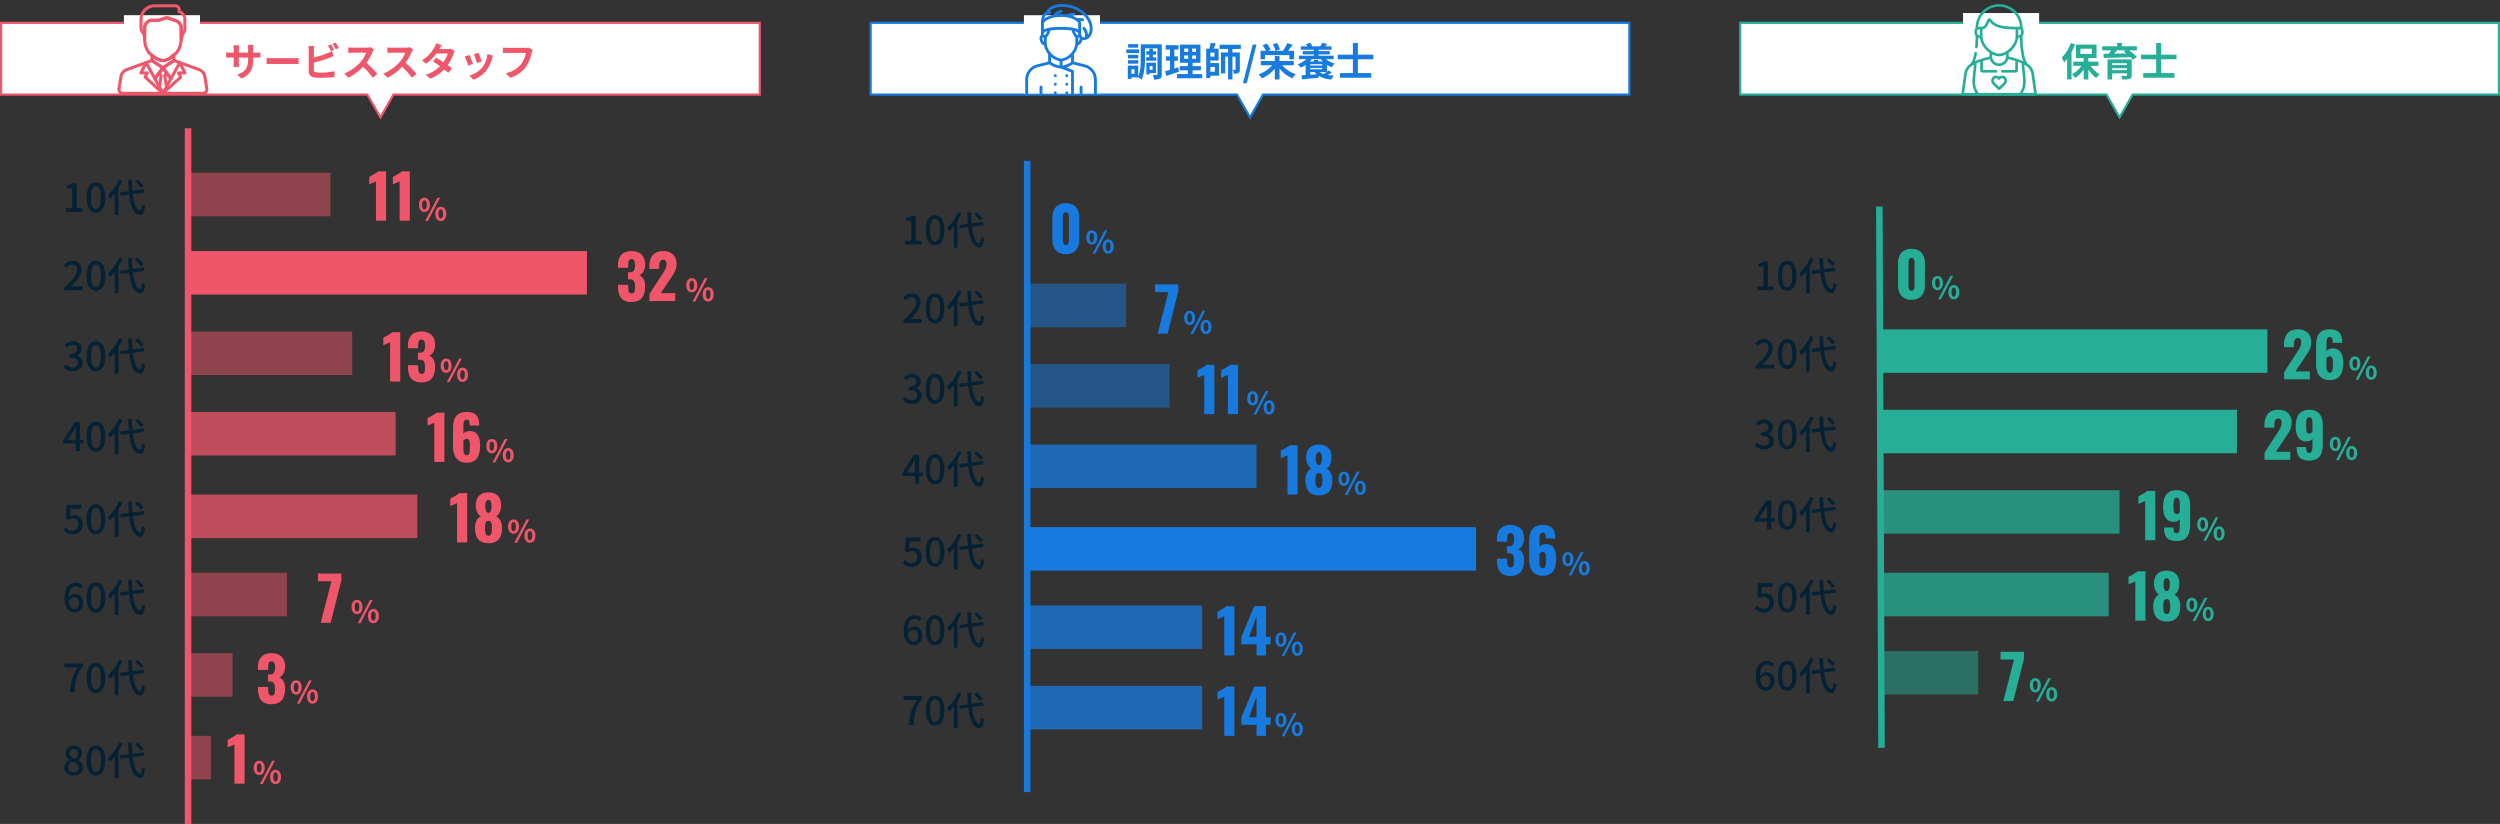 <svg xmlns="http://www.w3.org/2000/svg" width="1150" height="379"><rect width="100%" height="100%" fill="#333333" stroke="none"/><defs><clipPath id="a"><path fill="#ef566a" d="M0 0h41.873v41.873H0z"/></clipPath><clipPath id="b"><path data-name="photo" fill="#177ade" d="M0 0h42.155v42.155H0z"/></clipPath><clipPath id="c"><path data-name="photo" transform="translate(-.507 -1.883)" fill="#26ae97" d="M0 0h44v44H0z"/></clipPath></defs><g data-name="グループ 6609"><g data-name="グループ 6549"><path data-name="パス 8021" d="M864.5 95l1 249" fill="none" stroke="#26ae97" stroke-width="3"/><path data-name="パス 8022" d="M879.3 137.92a6.521 6.521 0 01-3.416-.826 5.273 5.273 0 01-2.072-2.282 7.735 7.735 0 01-.7-3.388v-10.276a8.6 8.6 0 01.658-3.486 5.06 5.06 0 012.03-2.338 6.611 6.611 0 013.5-.84 6.536 6.536 0 013.486.84 5.085 5.085 0 012.014 2.338 8.6 8.6 0 01.658 3.486v10.276a7.759 7.759 0 01-.698 3.376 5.257 5.257 0 01-2.072 2.3 6.463 6.463 0 01-3.388.82zm0-4.172a1.081 1.081 0 00.966-.434 2.255 2.255 0 00.364-1.008 8.368 8.368 0 00.07-.994V121.26q0-.476-.056-1.078a2.357 2.357 0 00-.35-1.064 1.086 1.086 0 00-.994-.462 1.086 1.086 0 00-.994.462 2.357 2.357 0 00-.35 1.064q-.056.6-.056 1.078v10.052a7 7 0 00.084.994 2.387 2.387 0 00.378 1.008 1.051 1.051 0 00.938.434z" fill="#26ae97"/><path data-name="パス 8028" d="M891.227 133.51c1.484 0 2.534-1.218 2.534-3.3s-1.05-3.262-2.534-3.262-2.52 1.19-2.52 3.262 1.036 3.3 2.52 3.3zm0-1.162c-.6 0-1.064-.616-1.064-2.142s.462-2.1 1.064-2.1 1.073.574 1.073 2.1-.471 2.142-1.073 2.142zm.35 5.352h1.223l5.623-10.756h-1.218zm7.182 0c1.47 0 2.534-1.232 2.534-3.3s-1.064-3.284-2.534-3.284-2.52 1.19-2.52 3.276 1.05 3.308 2.52 3.308zm0-1.176c-.6 0-1.064-.6-1.064-2.128s.462-2.114 1.064-2.114 1.078.588 1.078 2.114-.476 2.124-1.078 2.124z" fill="#26ae97"/><path data-name="パス 7975" d="M808.288 133.5h7.56v-1.71h-2.592v-11.556h-1.566a7.791 7.791 0 01-2.88 1.026v1.314h2.376v9.216h-2.9zm13.842.234c2.592 0 4.284-2.304 4.284-6.912 0-4.572-1.692-6.822-4.284-6.822s-4.284 2.232-4.284 6.822c0 4.608 1.692 6.912 4.284 6.912zm0-1.638c-1.35 0-2.3-1.44-2.3-5.274 0-3.8.954-5.184 2.3-5.184s2.3 1.386 2.3 5.184c.004 3.834-.95 5.278-2.3 5.278zm21.978-10.548a17.245 17.245 0 00-2.79-2.88l-1.242.792a17.23 17.23 0 012.7 2.97zm-11.394-2.988a19.771 19.771 0 01-5.076 7.164 9.744 9.744 0 01.954 1.676 18.269 18.269 0 002.16-2.36v9.846h1.728v-12.312a26.818 26.818 0 001.82-3.492zm11.7 6.066l-.214-1.566-5.274.666a82.032 82.032 0 01-.288-5.058h-1.694q.108 2.835.324 5.292l-4.032.5.252 1.584 3.942-.5c.684 5.526 2.088 9.09 5.094 9.342.954.054 1.782-.828 2.2-4.086a5.135 5.135 0 01-1.386-.918c-.162 2.034-.432 3.024-.882 3.006-1.71-.2-2.79-3.168-3.366-7.578z" fill="#052134"/><path data-name="パス 8023" d="M865 151.5h178v20H865z" fill="#26ae97"/><path data-name="パス 8036" d="M1050.692 174.5v-3.3l5.432-8.344q.616-.924 1.162-1.792a10.463 10.463 0 00.9-1.764 5.11 5.11 0 00.35-1.876 2.26 2.26 0 00-.392-1.456 1.306 1.306 0 00-1.064-.476 1.59 1.59 0 00-1.176.42 2.213 2.213 0 00-.574 1.12 7.319 7.319 0 00-.154 1.568v1.12h-4.536v-1.2a9.475 9.475 0 01.644-3.6 5.265 5.265 0 012.044-2.492 6.632 6.632 0 013.668-.91 6.181 6.181 0 014.604 1.576 6.024 6.024 0 011.552 4.406 7.3 7.3 0 01-.434 2.548 11.62 11.62 0 01-1.148 2.282q-.714 1.106-1.526 2.31l-4.144 6.192h6.636v3.668zm20.972.336a6.162 6.162 0 01-3.6-.966 5.561 5.561 0 01-2.03-2.646 10.663 10.663 0 01-.644-3.836v-8.2a13.811 13.811 0 01.518-3.948 5.1 5.1 0 011.862-2.73 6.421 6.421 0 013.864-.994 7.376 7.376 0 013.444.672 3.82 3.82 0 011.792 1.96 8.389 8.389 0 01.53 3.188 1.487 1.487 0 00.014.21 1.292 1.292 0 01.014.182h-4.4a7.2 7.2 0 00-.21-2.03q-.21-.658-1.162-.658a1.177 1.177 0 00-.966.392 2.71 2.71 0 00-.426 1.368 25.7 25.7 0 00-.112 2.744v2.016a2.188 2.188 0 011.092-.91 4.677 4.677 0 011.708-.35 4.22 4.22 0 012.87.812 4.82 4.82 0 011.554 2.366 11.018 11.018 0 01.476 3.346 14.161 14.161 0 01-.56 4.186 5.4 5.4 0 01-1.9 2.814 6.088 6.088 0 01-3.728 1.012zm.056-3.444a1.051 1.051 0 00.938-.434 2.918 2.918 0 00.392-1.288 19.032 19.032 0 00.1-2.114q0-1.12-.07-1.932a2.709 2.709 0 00-.38-1.274 1.152 1.152 0 00-1.036-.462 1.539 1.539 0 00-.644.14 1.949 1.949 0 00-.532.35 1.794 1.794 0 00-.336.406v3.7a7.743 7.743 0 00.126 1.428 2.253 2.253 0 00.476 1.078 1.208 1.208 0 00.966.402z" fill="#26ae97"/><path data-name="パス 8038" d="M1083.227 170.51c1.484 0 2.534-1.218 2.534-3.3s-1.05-3.262-2.534-3.262-2.52 1.19-2.52 3.262 1.036 3.3 2.52 3.3zm0-1.162c-.6 0-1.064-.616-1.064-2.142s.462-2.1 1.064-2.1 1.073.574 1.073 2.1-.471 2.142-1.073 2.142zm.35 5.352h1.223l5.623-10.756h-1.218zm7.182 0c1.47 0 2.534-1.232 2.534-3.3s-1.064-3.284-2.534-3.284-2.52 1.19-2.52 3.276 1.05 3.308 2.52 3.308zm0-1.176c-.6 0-1.064-.6-1.064-2.128s.462-2.114 1.064-2.114 1.078.588 1.078 2.114-.476 2.124-1.078 2.124z" fill="#26ae97"/><path data-name="パス 7974" d="M807.532 169.5h8.55v-1.764h-3.312c-.648 0-1.476.054-2.16.126 2.808-2.682 4.842-5.328 4.842-7.884a3.746 3.746 0 00-4-3.978 5.144 5.144 0 00-4.032 1.98l1.17 1.152a3.593 3.593 0 012.61-1.476 2.151 2.151 0 012.25 2.43c0 2.178-2.016 4.752-5.922 8.208zm14.6.234c2.59 0 4.282-2.304 4.282-6.912 0-4.572-1.692-6.822-4.284-6.822s-4.284 2.232-4.284 6.822c0 4.608 1.692 6.912 4.284 6.912zm0-1.638c-1.35 0-2.3-1.44-2.3-5.274 0-3.8.954-5.184 2.3-5.184s2.3 1.386 2.3 5.184c.002 3.834-.952 5.278-2.302 5.278zm21.976-10.548a17.245 17.245 0 00-2.79-2.88l-1.242.792a17.23 17.23 0 012.7 2.97zm-11.394-2.988a19.771 19.771 0 01-5.076 7.164 9.744 9.744 0 01.954 1.676 18.269 18.269 0 002.16-2.36v9.846h1.728v-12.312a26.818 26.818 0 001.82-3.492zm11.7 6.066l-.214-1.566-5.274.666a82.032 82.032 0 01-.288-5.058h-1.694q.108 2.835.324 5.292l-4.032.5.252 1.584 3.942-.5c.684 5.526 2.088 9.09 5.094 9.342.954.054 1.782-.828 2.2-4.086a5.135 5.135 0 01-1.386-.918c-.162 2.034-.432 3.024-.882 3.006-1.71-.2-2.79-3.168-3.366-7.578z" fill="#052134"/><path data-name="パス 8024" d="M865 188.5h164v20H865z" fill="#26ae97"/><path data-name="パス 8035" d="M1041.692 211.5v-3.3l5.432-8.344q.616-.924 1.162-1.792a10.463 10.463 0 00.9-1.764 5.11 5.11 0 00.35-1.876 2.26 2.26 0 00-.392-1.456 1.306 1.306 0 00-1.064-.476 1.59 1.59 0 00-1.176.42 2.213 2.213 0 00-.574 1.12 7.319 7.319 0 00-.154 1.568v1.12h-4.536v-1.2a9.475 9.475 0 01.644-3.6 5.265 5.265 0 012.044-2.492 6.632 6.632 0 013.668-.91 6.181 6.181 0 014.604 1.576 6.024 6.024 0 011.552 4.406 7.3 7.3 0 01-.434 2.548 11.62 11.62 0 01-1.148 2.282q-.714 1.106-1.526 2.31l-4.144 6.192h6.636v3.668zm20.552.336a7.376 7.376 0 01-3.444-.672 3.813 3.813 0 01-1.792-1.974 8.5 8.5 0 01-.532-3.206v-.364h4.368a6.4 6.4 0 00.238 2.03q.238.658 1.19.658a1.136 1.136 0 00.952-.392 2.772 2.772 0 00.406-1.386q.1-.994.1-2.73v-2.016a2.277 2.277 0 01-1.106.9 5.13 5.13 0 01-1.666.364 4.207 4.207 0 01-2.884-.9 5.116 5.116 0 01-1.574-2.492 11.713 11.713 0 01-.476-3.416 12.464 12.464 0 01.6-4.1 5.261 5.261 0 011.976-2.676 6.27 6.27 0 013.64-.952 6.511 6.511 0 013.612.9 5.144 5.144 0 012 2.506 10.389 10.389 0 01.63 3.794v8.456a13.811 13.811 0 01-.512 3.944 5.1 5.1 0 01-1.862 2.73 6.421 6.421 0 01-3.864.994zm.056-12.376a1.274 1.274 0 00.9-.308 3.689 3.689 0 00.532-.588v-3.7a8.615 8.615 0 00-.112-1.442 2.4 2.4 0 00-.42-1.064 1.118 1.118 0 00-.952-.406 1.058 1.058 0 00-.924.434 2.791 2.791 0 00-.406 1.288 19.032 19.032 0 00-.1 2.114q0 1.092.07 1.918a2.735 2.735 0 00.376 1.294 1.152 1.152 0 001.036.46z" fill="#26ae97"/><path data-name="パス 8037" d="M1074.227 207.51c1.484 0 2.534-1.218 2.534-3.3s-1.05-3.262-2.534-3.262-2.52 1.19-2.52 3.262 1.036 3.3 2.52 3.3zm0-1.162c-.6 0-1.064-.616-1.064-2.142s.462-2.1 1.064-2.1 1.073.574 1.073 2.1-.471 2.142-1.073 2.142zm.35 5.352h1.223l5.623-10.756h-1.218zm7.182 0c1.47 0 2.534-1.232 2.534-3.3s-1.064-3.284-2.534-3.284-2.52 1.19-2.52 3.276 1.05 3.308 2.52 3.308zm0-1.176c-.6 0-1.064-.6-1.064-2.128s.462-2.114 1.064-2.114 1.078.588 1.078 2.114-.476 2.124-1.078 2.124z" fill="#26ae97"/><path data-name="パス 7973" d="M811.564 206.734c2.43 0 4.428-1.4 4.428-3.8a3.354 3.354 0 00-2.736-3.312v-.09a3.2 3.2 0 002.286-3.114c0-2.178-1.674-3.42-4.05-3.42a5.583 5.583 0 00-3.8 1.6l1.08 1.3a3.858 3.858 0 012.646-1.242 1.841 1.841 0 012.034 1.908c0 1.332-.864 2.322-3.474 2.322v1.53c2.988 0 3.924.954 3.924 2.412a2.228 2.228 0 01-2.52 2.214 4.281 4.281 0 01-3.132-1.458l-1.008 1.332a5.5 5.5 0 004.322 1.818zm10.566 0c2.592 0 4.284-2.304 4.284-6.912 0-4.572-1.692-6.822-4.284-6.822s-4.284 2.232-4.284 6.822c0 4.608 1.692 6.912 4.284 6.912zm0-1.638c-1.35 0-2.3-1.44-2.3-5.274 0-3.8.954-5.184 2.3-5.184s2.3 1.386 2.3 5.184c.004 3.834-.95 5.278-2.3 5.278zm21.978-10.548a17.245 17.245 0 00-2.79-2.88l-1.242.792a17.23 17.23 0 012.7 2.97zm-11.394-2.988a19.771 19.771 0 01-5.076 7.164 9.744 9.744 0 01.954 1.676 18.269 18.269 0 002.16-2.36v9.846h1.728v-12.312a26.818 26.818 0 001.82-3.492zm11.7 6.066l-.214-1.566-5.274.666a82.032 82.032 0 01-.288-5.058h-1.694q.108 2.835.324 5.292l-4.032.5.252 1.584 3.942-.5c.684 5.526 2.088 9.09 5.094 9.342.954.054 1.782-.828 2.2-4.086a5.135 5.135 0 01-1.386-.918c-.162 2.034-.432 3.024-.882 3.006-1.71-.2-2.79-3.168-3.366-7.578z" fill="#052134"/><path data-name="パス 8025" d="M865 225.5h110v20H865z" fill="#26ae97" opacity=".75"/><path data-name="パス 8031" d="M986.768 248.5v-18.06q-.308.168-.7.336t-.826.35l-.84.35q-.406.168-.742.336v-3.472q.308-.168.868-.462t1.2-.658q.644-.364 1.2-.742a5.869 5.869 0 00.84-.658h3.668v22.68zm14.476.336a7.376 7.376 0 01-3.444-.672 3.813 3.813 0 01-1.792-1.974 8.5 8.5 0 01-.532-3.206v-.364h4.368a6.4 6.4 0 00.238 2.03q.238.658 1.19.658a1.136 1.136 0 00.952-.392 2.772 2.772 0 00.406-1.386q.1-.994.1-2.73v-2.016a2.277 2.277 0 01-1.106.9 5.13 5.13 0 01-1.666.364 4.207 4.207 0 01-2.884-.9 5.116 5.116 0 01-1.574-2.492 11.713 11.713 0 01-.476-3.416 12.464 12.464 0 01.6-4.1 5.261 5.261 0 011.976-2.676 6.27 6.27 0 013.64-.952 6.511 6.511 0 013.612.9 5.144 5.144 0 012 2.506 10.389 10.389 0 01.63 3.794v8.456a13.811 13.811 0 01-.512 3.944 5.1 5.1 0 01-1.862 2.73 6.421 6.421 0 01-3.864.994zm.056-12.376a1.274 1.274 0 00.9-.308 3.689 3.689 0 00.532-.588v-3.7a8.615 8.615 0 00-.112-1.442 2.4 2.4 0 00-.42-1.064 1.118 1.118 0 00-.952-.406 1.058 1.058 0 00-.924.434 2.791 2.791 0 00-.406 1.288 19.032 19.032 0 00-.1 2.114q0 1.092.07 1.918a2.735 2.735 0 00.376 1.294 1.152 1.152 0 001.036.46z" fill="#26ae97"/><path data-name="パス 8034" d="M1013.227 244.51c1.484 0 2.534-1.218 2.534-3.3s-1.05-3.262-2.534-3.262-2.52 1.19-2.52 3.262 1.036 3.3 2.52 3.3zm0-1.162c-.6 0-1.064-.616-1.064-2.142s.462-2.1 1.064-2.1 1.073.574 1.073 2.1-.471 2.142-1.073 2.142zm.35 5.352h1.223l5.623-10.756h-1.218zm7.182 0c1.47 0 2.534-1.232 2.534-3.3s-1.064-3.284-2.534-3.284-2.52 1.19-2.52 3.276 1.05 3.308 2.52 3.308zm0-1.176c-.6 0-1.064-.6-1.064-2.128s.462-2.114 1.064-2.114 1.078.588 1.078 2.114-.476 2.124-1.078 2.124z" fill="#26ae97"/><path data-name="パス 7972" d="M809.188 238.334l2.61-4c.378-.684.738-1.368 1.062-2.052h.072c-.036.738-.09 1.854-.09 2.574v3.474zm3.654 5.166h1.944v-3.564h1.674v-1.6h-1.674v-8.1h-2.412l-5.274 8.314v1.386h5.742zm9.288.234c2.592 0 4.284-2.304 4.284-6.912 0-4.572-1.692-6.822-4.284-6.822s-4.284 2.232-4.284 6.822c0 4.608 1.692 6.912 4.284 6.912zm0-1.638c-1.35 0-2.3-1.44-2.3-5.274 0-3.8.954-5.184 2.3-5.184s2.3 1.386 2.3 5.184c.004 3.834-.95 5.278-2.3 5.278zm21.978-10.548a17.245 17.245 0 00-2.79-2.88l-1.242.792a17.23 17.23 0 012.7 2.97zm-11.394-2.988a19.771 19.771 0 01-5.076 7.164 9.744 9.744 0 01.954 1.676 18.269 18.269 0 002.16-2.36v9.846h1.728v-12.312a26.818 26.818 0 001.82-3.492zm11.7 6.066l-.214-1.566-5.274.666a82.032 82.032 0 01-.288-5.058h-1.694q.108 2.835.324 5.292l-4.032.5.252 1.584 3.942-.5c.684 5.526 2.088 9.09 5.094 9.342.954.054 1.782-.828 2.2-4.086a5.135 5.135 0 01-1.386-.918c-.162 2.034-.432 3.024-.882 3.006-1.71-.2-2.79-3.168-3.366-7.578z" fill="#052134"/><path data-name="パス 8026" d="M865 263.5h105v20H865z" fill="#26ae97" opacity=".75"/><path data-name="パス 8032" d="M982.244 285.5v-18.06q-.308.168-.7.336t-.826.35l-.84.35q-.406.168-.742.336v-3.472q.308-.168.868-.462t1.2-.658q.644-.364 1.2-.742a5.869 5.869 0 00.84-.658h3.668v22.68zm14.448.364a6.547 6.547 0 01-3.668-.91 4.99 4.99 0 01-1.96-2.52 10.694 10.694 0 01-.588-3.682 10.473 10.473 0 01.182-1.638 6.276 6.276 0 01.476-1.484 4.549 4.549 0 01.812-1.2 4.118 4.118 0 011.162-.854 5.689 5.689 0 01-1.54-1.862 6.786 6.786 0 01-.728-3.094 7.261 7.261 0 01.63-3.276 4.627 4.627 0 011.974-2.1 6.633 6.633 0 013.248-.728 6.513 6.513 0 013.262.742 4.66 4.66 0 011.946 2.1 7.063 7.063 0 01.588 3.262 6.876 6.876 0 01-.672 3.122 5 5 0 01-1.54 1.834 4.118 4.118 0 011.162.854 4.549 4.549 0 01.812 1.2 6.754 6.754 0 01.49 1.484 7.93 7.93 0 01.168 1.638 9.707 9.707 0 01-.546 3.682 5.066 5.066 0 01-1.974 2.52 6.6 6.6 0 01-3.696.91zm0-3.444a1.176 1.176 0 001.092-.56 3.236 3.236 0 00.416-1.33 13.116 13.116 0 00.084-1.414 11.039 11.039 0 00-.07-1.68 3.106 3.106 0 00-.434-1.33 1.2 1.2 0 00-1.092-.518 1.176 1.176 0 00-1.064.518 3.085 3.085 0 00-.434 1.316 13.913 13.913 0 00-.1 1.694 13.5 13.5 0 00.09 1.428 3.029 3.029 0 00.434 1.33 1.191 1.191 0 001.078.546zm0-10.528a.968.968 0 00.784-.378 2.628 2.628 0 00.462-1.134 9.606 9.606 0 00.154-1.88 3.97 3.97 0 00-.35-1.82 1.123 1.123 0 00-1.05-.672 1.181 1.181 0 00-1.078.672 3.651 3.651 0 00-.378 1.792 9.829 9.829 0 00.154 1.89 2.433 2.433 0 00.49 1.148 1.048 1.048 0 00.812.382z" fill="#26ae97"/><path data-name="パス 8033" d="M1008.227 281.51c1.484 0 2.534-1.218 2.534-3.3s-1.05-3.262-2.534-3.262-2.52 1.19-2.52 3.262 1.036 3.3 2.52 3.3zm0-1.162c-.6 0-1.064-.616-1.064-2.142s.462-2.1 1.064-2.1 1.073.574 1.073 2.1-.471 2.142-1.073 2.142zm.35 5.352h1.223l5.623-10.756h-1.218zm7.182 0c1.47 0 2.534-1.232 2.534-3.3s-1.064-3.284-2.534-3.284-2.52 1.19-2.52 3.276 1.05 3.308 2.52 3.308zm0-1.176c-.6 0-1.064-.6-1.064-2.128s.462-2.114 1.064-2.114 1.078.588 1.078 2.114-.476 2.124-1.078 2.124z" fill="#26ae97"/><path data-name="パス 7971" d="M811.564 281.734a4.371 4.371 0 004.464-4.59c0-2.9-1.818-4.212-4.032-4.212a3.788 3.788 0 00-1.818.468l.306-3.4h4.916v-1.764h-6.714l-.4 6.3 1.014.664a3.486 3.486 0 012.124-.756 2.457 2.457 0 012.52 2.772 2.589 2.589 0 01-2.628 2.826 4.239 4.239 0 01-3.1-1.422l-.99 1.35a5.863 5.863 0 004.338 1.764zm10.566 0c2.592 0 4.284-2.304 4.284-6.912 0-4.572-1.692-6.822-4.284-6.822s-4.284 2.232-4.284 6.822c0 4.608 1.692 6.912 4.284 6.912zm0-1.638c-1.35 0-2.3-1.44-2.3-5.274 0-3.8.954-5.184 2.3-5.184s2.3 1.386 2.3 5.184c.004 3.834-.95 5.278-2.3 5.278zm21.978-10.548a17.245 17.245 0 00-2.79-2.88l-1.242.792a17.23 17.23 0 012.7 2.97zm-11.394-2.988a19.771 19.771 0 01-5.076 7.164 9.744 9.744 0 01.954 1.676 18.269 18.269 0 002.16-2.36v9.846h1.728v-12.312a26.818 26.818 0 001.82-3.492zm11.7 6.066l-.214-1.566-5.274.666a82.032 82.032 0 01-.288-5.058h-1.694q.108 2.835.324 5.292l-4.032.5.252 1.584 3.942-.5c.684 5.526 2.088 9.09 5.094 9.342.954.054 1.782-.828 2.2-4.086a5.135 5.135 0 01-1.386-.918c-.162 2.034-.432 3.024-.882 3.006-1.71-.2-2.79-3.168-3.366-7.578z" fill="#052134"/><path data-name="パス 8027" d="M865 299.5h45v20h-45z" fill="#26ae97" opacity=".5"/><path data-name="パス 8029" d="M921.528 322.5l4.928-19.124h-6.188v-3.556h10.752v3.22l-4.928 19.46z" fill="#26ae97"/><path data-name="パス 8030" d="M936.227 318.51c1.484 0 2.534-1.218 2.534-3.3s-1.05-3.262-2.534-3.262-2.52 1.19-2.52 3.262 1.036 3.3 2.52 3.3zm0-1.162c-.6 0-1.064-.616-1.064-2.142s.462-2.1 1.064-2.1 1.073.574 1.073 2.1-.471 2.142-1.073 2.142zm.35 5.352h1.223l5.623-10.756h-1.218zm7.182 0c1.47 0 2.534-1.232 2.534-3.3s-1.064-3.284-2.534-3.284-2.52 1.19-2.52 3.276 1.05 3.308 2.52 3.308zm0-1.176c-.6 0-1.064-.6-1.064-2.128s.462-2.114 1.064-2.114 1.078.588 1.078 2.114-.476 2.124-1.078 2.124z" fill="#26ae97"/><path data-name="パス 7970" d="M812.122 310.732c1.422 0 2.2.954 2.2 2.646 0 1.728-.918 2.772-2.07 2.772-1.422 0-2.376-1.242-2.592-3.87a3.108 3.108 0 012.462-1.548zm.144 7a4.054 4.054 0 003.96-4.356c0-2.79-1.494-4.158-3.726-4.158a3.983 3.983 0 00-2.88 1.53c.09-3.78 1.494-5.058 3.186-5.058a2.846 2.846 0 012.07.99l1.134-1.26a4.449 4.449 0 00-3.31-1.42c-2.61 0-5 2.034-5 7.128-.006 4.5 2.046 6.606 4.566 6.606zm9.864 0c2.592.002 4.284-2.302 4.284-6.91 0-4.572-1.692-6.822-4.284-6.822s-4.284 2.232-4.284 6.822c0 4.608 1.692 6.912 4.284 6.912zm0-1.638c-1.35 0-2.3-1.44-2.3-5.274 0-3.8.954-5.184 2.3-5.184s2.3 1.386 2.3 5.184c.004 3.836-.95 5.28-2.3 5.28zm21.978-10.546a17.245 17.245 0 00-2.79-2.88l-1.242.792a17.23 17.23 0 012.7 2.97zm-11.394-2.988a19.771 19.771 0 01-5.076 7.164 9.744 9.744 0 01.954 1.676 18.269 18.269 0 002.16-2.36v9.846h1.728v-12.312a26.818 26.818 0 001.82-3.492zm11.7 6.066l-.214-1.566-5.274.666a82.032 82.032 0 01-.288-5.058h-1.694q.108 2.835.324 5.292l-4.032.5.252 1.584 3.942-.5c.684 5.526 2.088 9.09 5.094 9.342.954.054 1.782-.828 2.2-4.086a5.135 5.135 0 01-1.386-.918c-.162 2.034-.432 3.024-.882 3.006-1.71-.2-2.79-3.168-3.366-7.578z" fill="#052134"/></g><g data-name="グループ 6548"><path data-name="パス 7994" d="M472.5 74v290.364" fill="none" stroke="#177ade" stroke-width="3"/><path data-name="パス 7999" d="M490.3 116.92a6.521 6.521 0 01-3.416-.826 5.273 5.273 0 01-2.072-2.282 7.735 7.735 0 01-.7-3.388v-10.276a8.6 8.6 0 01.658-3.486 5.06 5.06 0 012.03-2.338 6.611 6.611 0 013.5-.84 6.536 6.536 0 013.486.84 5.085 5.085 0 012.014 2.338 8.6 8.6 0 01.658 3.486v10.276a7.759 7.759 0 01-.698 3.376 5.257 5.257 0 01-2.072 2.3 6.463 6.463 0 01-3.388.82zm0-4.172a1.081 1.081 0 00.966-.434 2.255 2.255 0 00.364-1.008 8.368 8.368 0 00.07-.994V100.26q0-.476-.056-1.078a2.357 2.357 0 00-.35-1.064 1.086 1.086 0 00-.994-.462 1.086 1.086 0 00-.994.462 2.357 2.357 0 00-.35 1.064q-.056.6-.056 1.078v10.052a7 7 0 00.084.994 2.387 2.387 0 00.378 1.008 1.051 1.051 0 00.938.434z" fill="#177ade"/><path data-name="パス 8001" d="M502.227 112.51c1.484 0 2.534-1.218 2.534-3.3s-1.05-3.262-2.534-3.262-2.52 1.19-2.52 3.262 1.036 3.3 2.52 3.3zm0-1.162c-.6 0-1.064-.616-1.064-2.142s.462-2.1 1.064-2.1 1.073.574 1.073 2.1-.471 2.142-1.073 2.142zm.35 5.352h1.223l5.623-10.756h-1.218zm7.182 0c1.47 0 2.534-1.232 2.534-3.3s-1.064-3.284-2.534-3.284-2.52 1.19-2.52 3.276 1.05 3.308 2.52 3.308zm0-1.176c-.6 0-1.064-.6-1.064-2.128s.462-2.114 1.064-2.114 1.078.588 1.078 2.114-.476 2.124-1.078 2.124z" fill="#177ade"/><path data-name="パス 7955" d="M416.288 112.5h7.56v-1.71h-2.592V99.234h-1.566a7.791 7.791 0 01-2.88 1.026v1.314h2.376v9.216h-2.9zm13.842.234c2.592 0 4.284-2.304 4.284-6.912 0-4.572-1.692-6.822-4.284-6.822s-4.284 2.232-4.284 6.822c0 4.608 1.692 6.912 4.284 6.912zm0-1.638c-1.35 0-2.3-1.44-2.3-5.274 0-3.8.954-5.184 2.3-5.184s2.3 1.386 2.3 5.184c.004 3.834-.95 5.278-2.3 5.278zm21.978-10.548a17.245 17.245 0 00-2.79-2.88l-1.242.792a17.23 17.23 0 012.7 2.97zm-11.394-2.988a19.771 19.771 0 01-5.076 7.164 9.744 9.744 0 01.954 1.676 18.269 18.269 0 002.16-2.36v9.846h1.728v-12.312a26.818 26.818 0 001.82-3.492zm11.7 6.066l-.214-1.566-5.274.666a82.032 82.032 0 01-.288-5.058h-1.694q.108 2.835.324 5.292l-4.032.5.252 1.584 3.942-.5c.684 5.526 2.088 9.09 5.094 9.342.954.054 1.782-.828 2.2-4.086a5.135 5.135 0 01-1.386-.918c-.162 2.034-.432 3.024-.882 3.006-1.71-.2-2.79-3.168-3.366-7.578z" fill="#052134"/><path data-name="パス 7995" d="M473 130.5h45v20h-45z" fill="#177ade" opacity=".5"/><path data-name="パス 8003" d="M532.528 153.5l4.928-19.124h-6.188v-3.556h10.752v3.22l-4.928 19.46z" fill="#177ade"/><path data-name="パス 8004" d="M547.227 149.51c1.484 0 2.534-1.218 2.534-3.3s-1.05-3.262-2.534-3.262-2.52 1.19-2.52 3.262 1.036 3.3 2.52 3.3zm0-1.162c-.6 0-1.064-.616-1.064-2.142s.462-2.1 1.064-2.1 1.073.574 1.073 2.1-.471 2.142-1.073 2.142zm.35 5.352h1.223l5.623-10.756h-1.218zm7.182 0c1.47 0 2.534-1.232 2.534-3.3s-1.064-3.284-2.534-3.284-2.52 1.19-2.52 3.276 1.05 3.308 2.52 3.308zm0-1.176c-.6 0-1.064-.6-1.064-2.128s.462-2.114 1.064-2.114 1.078.588 1.078 2.114-.476 2.124-1.078 2.124z" fill="#177ade"/><path data-name="パス 7956" d="M415.532 148.5h8.55v-1.764h-3.312c-.648 0-1.476.054-2.16.126 2.808-2.682 4.842-5.328 4.842-7.884a3.746 3.746 0 00-4-3.978 5.144 5.144 0 00-4.032 1.98l1.17 1.152a3.593 3.593 0 012.61-1.476 2.151 2.151 0 012.25 2.43c0 2.178-2.016 4.752-5.922 8.208zm14.6.234c2.59 0 4.282-2.304 4.282-6.912 0-4.572-1.692-6.822-4.284-6.822s-4.284 2.232-4.284 6.822c0 4.608 1.692 6.912 4.284 6.912zm0-1.638c-1.35 0-2.3-1.44-2.3-5.274 0-3.8.954-5.184 2.3-5.184s2.3 1.386 2.3 5.184c.002 3.834-.952 5.278-2.302 5.278zm21.976-10.548a17.245 17.245 0 00-2.79-2.88l-1.242.792a17.23 17.23 0 012.7 2.97zm-11.394-2.988a19.771 19.771 0 01-5.076 7.164 9.744 9.744 0 01.954 1.676 18.269 18.269 0 002.16-2.36v9.846h1.728v-12.312a26.818 26.818 0 001.82-3.492zm11.7 6.066l-.214-1.566-5.274.666a82.032 82.032 0 01-.288-5.058h-1.694q.108 2.835.324 5.292l-4.032.5.252 1.584 3.942-.5c.684 5.526 2.088 9.09 5.094 9.342.954.054 1.782-.828 2.2-4.086a5.135 5.135 0 01-1.386-.918c-.162 2.034-.432 3.024-.882 3.006-1.71-.2-2.79-3.168-3.366-7.578z" fill="#052134"/><path data-name="パス 7996" d="M473 167.5h65v20h-65z" fill="#177ade" opacity=".5"/><path data-name="パス 8005" d="M553.94 190.5v-18.06q-.308.168-.7.336t-.826.35l-.84.35q-.406.168-.742.336v-3.472q.308-.168.868-.462t1.2-.658q.644-.364 1.2-.742a5.869 5.869 0 00.84-.658h3.668v22.68zm10.892 0v-18.06q-.308.168-.7.336t-.826.35l-.84.35q-.406.168-.742.336v-3.472q.308-.168.868-.462t1.2-.658q.644-.364 1.2-.742a5.869 5.869 0 00.84-.658h3.668v22.68z" fill="#177ade"/><path data-name="パス 8007" d="M576.227 186.51c1.484 0 2.534-1.218 2.534-3.3s-1.05-3.262-2.534-3.262-2.52 1.19-2.52 3.262 1.036 3.3 2.52 3.3zm0-1.162c-.6 0-1.064-.616-1.064-2.142s.462-2.1 1.064-2.1 1.073.574 1.073 2.1-.471 2.142-1.073 2.142zm.35 5.352h1.223l5.623-10.756h-1.218zm7.182 0c1.47 0 2.534-1.232 2.534-3.3s-1.064-3.284-2.534-3.284-2.52 1.19-2.52 3.276 1.05 3.308 2.52 3.308zm0-1.176c-.6 0-1.064-.6-1.064-2.128s.462-2.114 1.064-2.114 1.078.588 1.078 2.114-.476 2.124-1.078 2.124z" fill="#177ade"/><path data-name="パス 7957" d="M419.564 185.734c2.43 0 4.428-1.4 4.428-3.8a3.354 3.354 0 00-2.736-3.312v-.09a3.2 3.2 0 002.286-3.114c0-2.178-1.674-3.42-4.05-3.42a5.583 5.583 0 00-3.8 1.6l1.08 1.3a3.858 3.858 0 012.646-1.242 1.841 1.841 0 012.034 1.908c0 1.332-.864 2.322-3.474 2.322v1.53c2.988 0 3.924.954 3.924 2.412a2.228 2.228 0 01-2.52 2.214 4.281 4.281 0 01-3.132-1.458l-1.008 1.332a5.5 5.5 0 004.322 1.818zm10.566 0c2.592 0 4.284-2.304 4.284-6.912 0-4.572-1.692-6.822-4.284-6.822s-4.284 2.232-4.284 6.822c0 4.608 1.692 6.912 4.284 6.912zm0-1.638c-1.35 0-2.3-1.44-2.3-5.274 0-3.8.954-5.184 2.3-5.184s2.3 1.386 2.3 5.184c.004 3.834-.95 5.278-2.3 5.278zm21.978-10.548a17.245 17.245 0 00-2.79-2.88l-1.242.792a17.23 17.23 0 012.7 2.97zm-11.394-2.988a19.771 19.771 0 01-5.076 7.164 9.744 9.744 0 01.954 1.676 18.269 18.269 0 002.16-2.36v9.846h1.728v-12.312a26.818 26.818 0 001.82-3.492zm11.7 6.066l-.214-1.566-5.274.666a82.032 82.032 0 01-.288-5.058h-1.694q.108 2.835.324 5.292l-4.032.5.252 1.584 3.942-.5c.684 5.526 2.088 9.09 5.094 9.342.954.054 1.782-.828 2.2-4.086a5.135 5.135 0 01-1.386-.918c-.162 2.034-.432 3.024-.882 3.006-1.71-.2-2.79-3.168-3.366-7.578z" fill="#052134"/><path data-name="パス 7997" d="M473 204.5h105v20H473z" fill="#177ade" opacity=".75"/><path data-name="パス 8010" d="M592.244 227.5v-18.06q-.308.168-.7.336t-.826.35l-.84.35q-.406.168-.742.336v-3.472q.308-.168.868-.462t1.2-.658q.644-.364 1.2-.742a5.869 5.869 0 00.84-.658h3.668v22.68zm14.448.364a6.547 6.547 0 01-3.668-.91 4.99 4.99 0 01-1.96-2.52 10.694 10.694 0 01-.588-3.682 10.473 10.473 0 01.182-1.638 6.276 6.276 0 01.476-1.484 4.549 4.549 0 01.812-1.2 4.118 4.118 0 011.162-.854 5.689 5.689 0 01-1.54-1.862 6.786 6.786 0 01-.728-3.094 7.261 7.261 0 01.63-3.276 4.627 4.627 0 011.974-2.1 6.633 6.633 0 013.248-.728 6.513 6.513 0 013.262.742 4.66 4.66 0 011.946 2.1 7.063 7.063 0 01.588 3.262 6.876 6.876 0 01-.672 3.122 5 5 0 01-1.54 1.834 4.118 4.118 0 011.162.854 4.549 4.549 0 01.812 1.2 6.754 6.754 0 01.49 1.484 7.93 7.93 0 01.168 1.638 9.707 9.707 0 01-.546 3.682 5.066 5.066 0 01-1.974 2.52 6.6 6.6 0 01-3.696.91zm0-3.444a1.176 1.176 0 001.092-.56 3.236 3.236 0 00.416-1.33 13.116 13.116 0 00.084-1.414 11.039 11.039 0 00-.07-1.68 3.106 3.106 0 00-.434-1.33 1.2 1.2 0 00-1.092-.518 1.176 1.176 0 00-1.064.518 3.085 3.085 0 00-.434 1.316 13.913 13.913 0 00-.1 1.694 13.5 13.5 0 00.09 1.428 3.029 3.029 0 00.434 1.33 1.191 1.191 0 001.078.546zm0-10.528a.968.968 0 00.784-.378 2.628 2.628 0 00.462-1.134 9.606 9.606 0 00.154-1.88 3.97 3.97 0 00-.35-1.82 1.123 1.123 0 00-1.05-.672 1.181 1.181 0 00-1.078.672 3.651 3.651 0 00-.378 1.792 9.829 9.829 0 00.154 1.89 2.433 2.433 0 00.49 1.148 1.048 1.048 0 00.812.382z" fill="#177ade"/><path data-name="パス 8013" d="M618.227 223.51c1.484 0 2.534-1.218 2.534-3.3s-1.05-3.262-2.534-3.262-2.52 1.19-2.52 3.262 1.036 3.3 2.52 3.3zm0-1.162c-.6 0-1.064-.616-1.064-2.142s.462-2.1 1.064-2.1 1.073.574 1.073 2.1-.471 2.142-1.073 2.142zm.35 5.352h1.223l5.623-10.756h-1.218zm7.182 0c1.47 0 2.534-1.232 2.534-3.3s-1.064-3.284-2.534-3.284-2.52 1.19-2.52 3.276 1.05 3.308 2.52 3.308zm0-1.176c-.6 0-1.064-.6-1.064-2.128s.462-2.114 1.064-2.114 1.078.588 1.078 2.114-.476 2.124-1.078 2.124z" fill="#177ade"/><path data-name="パス 7958" d="M417.188 217.334l2.61-4c.378-.684.738-1.368 1.062-2.052h.072c-.036.738-.09 1.854-.09 2.574v3.474zm3.654 5.166h1.944v-3.564h1.674v-1.6h-1.674v-8.1h-2.412l-5.274 8.314v1.386h5.742zm9.288.234c2.592 0 4.284-2.304 4.284-6.912 0-4.572-1.692-6.822-4.284-6.822s-4.284 2.232-4.284 6.822c0 4.608 1.692 6.912 4.284 6.912zm0-1.638c-1.35 0-2.3-1.44-2.3-5.274 0-3.8.954-5.184 2.3-5.184s2.3 1.386 2.3 5.184c.004 3.834-.95 5.278-2.3 5.278zm21.978-10.548a17.245 17.245 0 00-2.79-2.88l-1.242.792a17.23 17.23 0 012.7 2.97zm-11.394-2.988a19.771 19.771 0 01-5.076 7.164 9.744 9.744 0 01.954 1.676 18.269 18.269 0 002.16-2.36v9.846h1.728v-12.312a26.818 26.818 0 001.82-3.492zm11.7 6.066l-.214-1.566-5.274.666a82.032 82.032 0 01-.288-5.058h-1.694q.108 2.835.324 5.292l-4.032.5.252 1.584 3.942-.5c.684 5.526 2.088 9.09 5.094 9.342.954.054 1.782-.828 2.2-4.086a5.135 5.135 0 01-1.386-.918c-.162 2.034-.432 3.024-.882 3.006-1.71-.2-2.79-3.168-3.366-7.578z" fill="#052134"/><path data-name="パス 7998" d="M473 242.5h206v20H473z" fill="#177ade"/><path data-name="パス 8016" d="M694.852 264.92a6.73 6.73 0 01-3.738-.9 4.868 4.868 0 01-1.932-2.506 11.023 11.023 0 01-.574-3.71V257h4.676v.812a9.6 9.6 0 00.14 1.82 1.791 1.791 0 00.5 1.022 1.469 1.469 0 001.008.322 1.279 1.279 0 00.966-.336 1.871 1.871 0 00.434-1.008 10.487 10.487 0 00.112-1.68 5.657 5.657 0 00-.462-2.562 2.006 2.006 0 00-1.918-.91h-.864v-3.22h.756a2.16 2.16 0 001.988-.812 4.9 4.9 0 00.5-2.52 4.625 4.625 0 00-.35-2.016 1.32 1.32 0 00-1.3-.7 1.173 1.173 0 00-1.218.784 5.825 5.825 0 00-.294 2.016v1.176h-4.676v-1.372a7.369 7.369 0 01.742-3.458 4.965 4.965 0 012.128-2.142 7.05 7.05 0 013.318-.728 7.442 7.442 0 013.36.7 4.94 4.94 0 012.156 2.058 6.86 6.86 0 01.756 3.374 6.341 6.341 0 01-.812 3.332 3.364 3.364 0 01-1.954 1.648 3.871 3.871 0 011.414.9 4.216 4.216 0 01.986 1.662 8.291 8.291 0 01.364 2.674 10.352 10.352 0 01-.598 3.664 5.071 5.071 0 01-1.974 2.51 6.49 6.49 0 01-3.64.91zm14.812-.084a6.162 6.162 0 01-3.6-.966 5.561 5.561 0 01-2.03-2.646 10.663 10.663 0 01-.644-3.836v-8.2a13.811 13.811 0 01.518-3.948 5.1 5.1 0 011.862-2.73 6.421 6.421 0 013.864-.994 7.376 7.376 0 013.444.672 3.82 3.82 0 011.792 1.96 8.389 8.389 0 01.53 3.188 1.487 1.487 0 00.014.21 1.292 1.292 0 01.014.182h-4.4a7.2 7.2 0 00-.21-2.03q-.21-.658-1.162-.658a1.177 1.177 0 00-.966.392 2.71 2.71 0 00-.426 1.368 25.7 25.7 0 00-.112 2.744v2.016a2.188 2.188 0 011.092-.91 4.677 4.677 0 011.708-.35 4.22 4.22 0 012.87.812 4.82 4.82 0 011.554 2.366 11.018 11.018 0 01.476 3.346 14.161 14.161 0 01-.56 4.186 5.4 5.4 0 01-1.9 2.814 6.088 6.088 0 01-3.728 1.012zm.056-3.444a1.051 1.051 0 00.938-.434 2.918 2.918 0 00.392-1.288 19.032 19.032 0 00.1-2.114q0-1.12-.07-1.932a2.709 2.709 0 00-.38-1.274 1.152 1.152 0 00-1.036-.462 1.539 1.539 0 00-.644.14 1.949 1.949 0 00-.532.35 1.794 1.794 0 00-.336.406v3.7a7.743 7.743 0 00.126 1.428 2.253 2.253 0 00.476 1.078 1.208 1.208 0 00.966.402z" fill="#177ade"/><path data-name="パス 8018" d="M721.227 260.51c1.484 0 2.534-1.218 2.534-3.3s-1.05-3.262-2.534-3.262-2.52 1.19-2.52 3.262 1.036 3.3 2.52 3.3zm0-1.162c-.6 0-1.064-.616-1.064-2.142s.462-2.1 1.064-2.1 1.073.574 1.073 2.1-.471 2.142-1.073 2.142zm.35 5.352h1.223l5.623-10.756h-1.218zm7.182 0c1.47 0 2.534-1.232 2.534-3.3s-1.064-3.284-2.534-3.284-2.52 1.19-2.52 3.276 1.05 3.308 2.52 3.308zm0-1.176c-.6 0-1.064-.6-1.064-2.128s.462-2.114 1.064-2.114 1.078.588 1.078 2.114-.476 2.124-1.078 2.124z" fill="#177ade"/><path data-name="パス 7959" d="M419.564 260.734a4.371 4.371 0 004.464-4.59c0-2.9-1.818-4.212-4.032-4.212a3.788 3.788 0 00-1.818.468l.306-3.4h4.916v-1.764h-6.714l-.4 6.3 1.014.664a3.486 3.486 0 012.124-.756 2.457 2.457 0 012.52 2.772 2.589 2.589 0 01-2.628 2.826 4.239 4.239 0 01-3.1-1.422l-.99 1.35a5.863 5.863 0 004.338 1.764zm10.566 0c2.592 0 4.284-2.304 4.284-6.912 0-4.572-1.692-6.822-4.284-6.822s-4.284 2.232-4.284 6.822c0 4.608 1.692 6.912 4.284 6.912zm0-1.638c-1.35 0-2.3-1.44-2.3-5.274 0-3.8.954-5.184 2.3-5.184s2.3 1.386 2.3 5.184c.004 3.834-.95 5.278-2.3 5.278zm21.978-10.548a17.245 17.245 0 00-2.79-2.88l-1.242.792a17.23 17.23 0 012.7 2.97zm-11.394-2.988a19.771 19.771 0 01-5.076 7.164 9.744 9.744 0 01.954 1.676 18.269 18.269 0 002.16-2.36v9.846h1.728v-12.312a26.818 26.818 0 001.82-3.492zm11.7 6.066l-.214-1.566-5.274.666a82.032 82.032 0 01-.288-5.058h-1.694q.108 2.835.324 5.292l-4.032.5.252 1.584 3.942-.5c.684 5.526 2.088 9.09 5.094 9.342.954.054 1.782-.828 2.2-4.086a5.135 5.135 0 01-1.386-.918c-.162 2.034-.432 3.024-.882 3.006-1.71-.2-2.79-3.168-3.366-7.578z" fill="#052134"/><path data-name="パス 8000" d="M473 278.5h80v20h-80z" fill="#177ade" opacity=".75"/><path data-name="パス 8008" d="M563.16 301.5v-18.06q-.308.168-.7.336t-.826.35l-.84.35q-.406.168-.742.336v-3.472q.308-.168.868-.462t1.2-.658q.644-.364 1.2-.742a5.869 5.869 0 00.84-.658h3.668v22.68zm14.84 0v-5.1h-6.972v-3.44l5.908-14.14h5.432v14.112h2.1v3.468h-2.1v5.1zm-3.416-8.568H578V283.5z" fill="#177ade"/><path data-name="パス 8011" d="M589.227 297.51c1.484 0 2.534-1.218 2.534-3.3s-1.05-3.262-2.534-3.262-2.52 1.19-2.52 3.262 1.036 3.3 2.52 3.3zm0-1.162c-.6 0-1.064-.616-1.064-2.142s.462-2.1 1.064-2.1 1.073.574 1.073 2.1-.471 2.142-1.073 2.142zm.35 5.352h1.223l5.623-10.756h-1.218zm7.182 0c1.47 0 2.534-1.232 2.534-3.3s-1.064-3.284-2.534-3.284-2.52 1.19-2.52 3.276 1.05 3.308 2.52 3.308zm0-1.176c-.6 0-1.064-.6-1.064-2.128s.462-2.114 1.064-2.114 1.078.588 1.078 2.114-.476 2.124-1.078 2.124z" fill="#177ade"/><path data-name="パス 7960" d="M420.122 289.732c1.422 0 2.2.954 2.2 2.646 0 1.728-.918 2.772-2.07 2.772-1.422 0-2.376-1.242-2.592-3.87a3.108 3.108 0 012.462-1.548zm.144 7a4.054 4.054 0 003.96-4.356c0-2.79-1.494-4.158-3.726-4.158a3.983 3.983 0 00-2.88 1.53c.09-3.78 1.494-5.058 3.186-5.058a2.846 2.846 0 012.07.99l1.134-1.26a4.449 4.449 0 00-3.31-1.42c-2.61 0-5 2.034-5 7.128-.006 4.5 2.046 6.606 4.566 6.606zm9.864 0c2.592.002 4.284-2.302 4.284-6.91 0-4.572-1.692-6.822-4.284-6.822s-4.284 2.232-4.284 6.822c0 4.608 1.692 6.912 4.284 6.912zm0-1.638c-1.35 0-2.3-1.44-2.3-5.274 0-3.8.954-5.184 2.3-5.184s2.3 1.386 2.3 5.184c.004 3.836-.95 5.28-2.3 5.28zm21.978-10.546a17.245 17.245 0 00-2.79-2.88l-1.242.792a17.23 17.23 0 012.7 2.97zm-11.394-2.988a19.771 19.771 0 01-5.076 7.164 9.744 9.744 0 01.954 1.676 18.269 18.269 0 002.16-2.36v9.846h1.728v-12.312a26.818 26.818 0 001.82-3.492zm11.7 6.066l-.214-1.566-5.274.666a82.032 82.032 0 01-.288-5.058h-1.694q.108 2.835.324 5.292l-4.032.5.252 1.584 3.942-.5c.684 5.526 2.088 9.09 5.094 9.342.954.054 1.782-.828 2.2-4.086a5.135 5.135 0 01-1.386-.918c-.162 2.034-.432 3.024-.882 3.006-1.71-.2-2.79-3.168-3.366-7.578z" fill="#052134"/><path data-name="パス 8014" d="M473 315.5h80v20h-80z" fill="#177ade" opacity=".75"/><path data-name="パス 8009" d="M563.16 338.5v-18.06q-.308.168-.7.336t-.826.35l-.84.35q-.406.168-.742.336v-3.472q.308-.168.868-.462t1.2-.658q.644-.364 1.2-.742a5.869 5.869 0 00.84-.658h3.668v22.68zm14.84 0v-5.1h-6.972v-3.44l5.908-14.14h5.432v14.112h2.1v3.468h-2.1v5.1zm-3.416-8.568H578V320.5z" fill="#177ade"/><path data-name="パス 8015" d="M589.227 334.51c1.484 0 2.534-1.218 2.534-3.3s-1.05-3.262-2.534-3.262-2.52 1.19-2.52 3.262 1.036 3.3 2.52 3.3zm0-1.162c-.6 0-1.064-.616-1.064-2.142s.462-2.1 1.064-2.1 1.073.574 1.073 2.1-.471 2.142-1.073 2.142zm.35 5.352h1.223l5.623-10.756h-1.218zm7.182 0c1.47 0 2.534-1.232 2.534-3.3s-1.064-3.284-2.534-3.284-2.52 1.19-2.52 3.276 1.05 3.308 2.52 3.308zm0-1.176c-.6 0-1.064-.6-1.064-2.128s.462-2.114 1.064-2.114 1.078.588 1.078 2.114-.476 2.124-1.078 2.124z" fill="#177ade"/><path data-name="パス 7961" d="M418.214 333.5h2.124c.216-5.184.7-8.118 3.816-11.988v-1.278h-8.532V322h6.228c-2.556 3.562-3.402 6.658-3.636 11.5zm11.916.234c2.592 0 4.284-2.304 4.284-6.912 0-4.572-1.692-6.822-4.284-6.822s-4.284 2.232-4.284 6.822c0 4.608 1.692 6.912 4.284 6.912zm0-1.638c-1.35 0-2.3-1.44-2.3-5.274 0-3.8.954-5.184 2.3-5.184s2.3 1.386 2.3 5.184c.004 3.834-.95 5.278-2.3 5.278zm21.978-10.548a17.245 17.245 0 00-2.79-2.88l-1.242.792a17.23 17.23 0 012.7 2.97zm-11.394-2.988a19.771 19.771 0 01-5.076 7.164 9.744 9.744 0 01.954 1.676 18.269 18.269 0 002.16-2.36v9.846h1.728v-12.312a26.818 26.818 0 001.82-3.492zm11.7 6.066l-.214-1.566-5.274.666a82.032 82.032 0 01-.288-5.058h-1.694q.108 2.835.324 5.292l-4.032.5.252 1.584 3.942-.5c.684 5.526 2.088 9.09 5.094 9.342.954.054 1.782-.828 2.2-4.086a5.135 5.135 0 01-1.386-.918c-.162 2.034-.432 3.024-.882 3.006-1.71-.2-2.79-3.168-3.366-7.578z" fill="#052134"/></g><g data-name="合体 10" fill="#fff"><path d="M575 53.992l-5.852-10.24-.144-.252H400.5v-33h349v33H580.996l-.144.252L575 53.992z"/><path d="M575 52.984L580.706 43H749V11H401v32h168.295L575 52.984M575 55l-6.286-11H400V10h350v34H581.286L575 55z" fill="#177ade"/></g><g data-name="合体 11" fill="#fff"><path d="M975 53.992l-5.852-10.24-.144-.252H800.5v-33h349v33H980.996l-.144.252L975 53.992z"/><path d="M975 52.984L980.706 43H1149V11H801v32h168.295L975 52.984M975 55l-6.286-11H800V10h350v34H981.286L975 55z" fill="#26ae97"/></g><path data-name="パス 7953" d="M523.556 20.312h-4.608v1.62h4.608zm.486 2.412H518.1v1.692h5.94zm-.432 2.5h-4.77v1.638h4.77zm-4.77 4.068h4.77v-1.6h-4.77zm8.37-2.934v1.566h4.68V26.36h-1.548v-1.224h1.422v-1.548h-1.422v-1.17h-1.674v1.17h-1.386v1.548h1.386v1.224zm2.99 4.034v1.692h-1.37v-1.692zm1.548 3.222v-4.77h-4.428v5.382h1.512v-.612zm-9.882.306h-1.422v-2.07h1.422zM534.41 20.4h-9.666v6.7c0 2.484-.09 5.742-1.17 8.082v-5h-4.788v6.132h1.656v-.72h3.132a6.722 6.722 0 011.494 1.062c1.4-2.592 1.62-6.7 1.62-9.558V22.22h5.742v11.916c0 .27-.072.342-.324.342-.27 0-1.1.018-1.836-.018a7.424 7.424 0 01.594 2.088 5.736 5.736 0 002.772-.4c.612-.342.774-.954.774-2zm7.56 10.55c-.576.2-1.17.378-1.764.558v-3.6h1.62v-1.962h-1.62v-3.168h1.926v-2h-5.94v2h1.98v3.168h-1.818v1.962h1.818v4.23c-.828.234-1.566.432-2.2.594l.486 2.178c1.728-.558 3.888-1.242 5.868-1.944zm2.772-5.436h1.858v1.548h-1.854zm0-3.186h1.858v1.512h-1.854zm5.436 1.512H548.4v-1.512h1.782zm0 3.222H548.4v-1.548h1.782zm-1.584 7v-1.71h3.816v-1.924h-3.816V28.88h3.618v-8.37h-9.4v8.37h3.6v1.548h-3.722v1.926h3.726v1.71h-4.968v1.944h11.574v-1.944zm10.242-3.258V33h-2.088v-2.2zm-.18-4.77h-1.908V24.2h1.908zm-1.908 1.8h3.8V22.4h-2.268c.306-.72.648-1.6.954-2.448l-2.376-.2a19.41 19.41 0 01-.5 2.646h-1.494v13.52h1.89V34.8h3.978V29h-3.978zm14.022-5.31V20.58h-9.738v1.944h3.888v1.6h-3.276v9.666h1.944v-7.74h1.332v10.498h2V26.054h1.42v5.814c0 .18-.054.234-.216.234-.144 0-.594 0-1.044-.018a5.408 5.408 0 01.54 1.836 3.735 3.735 0 002.052-.342c.522-.324.648-.846.648-1.674v-7.776h-3.4v-1.6zm.99 15.75h1.764l4.464-17.782h-1.746zm10.134-12.922h11.2v1.926h2.16v-3.906h-2.776a31.669 31.669 0 002.106-2.808l-2.394-.72a19.176 19.176 0 01-2.016 3.42l.288.108h-3.672l1.98-.666a10.11 10.11 0 00-1.4-2.934l-1.908.63a11.021 11.021 0 011.278 2.97h-3.478l1.206-.558a10.789 10.789 0 00-1.836-2.79l-1.832.864a12.813 12.813 0 011.548 2.484h-2.5v3.906h2.046zm13.23 4.662V28.07h-6.552V25.8h-2.178v2.27h-6.426v1.944h5.238a14.575 14.575 0 01-6.264 4.176 12.3 12.3 0 011.512 1.872 15.949 15.949 0 005.94-4.462v4.95h2.178v-5.04a15.9 15.9 0 005.922 4.536 9.845 9.845 0 011.548-1.91 14.8 14.8 0 01-6.242-4.122zm15.066 3.132c-.414.306-.864.63-1.314.9a6.818 6.818 0 01-1.89-.9zm-7.47 1.224v-1.224h2.016a6.327 6.327 0 00.954 1.008zm5.508-4.212h-5.508v-.612h5.508zm-5.508 1.692v-.612h5.508v.612zm4.932-4.644a9.854 9.854 0 00.882 1.062h-2.07v-.738h-2.034v.738h-1.89a8.118 8.118 0 00.882-1.062zm5.8 0v-1.584h-6.898v-.612h5.146v-1.494h-5.146v-.63h5.976V21.32h-2.93a13.111 13.111 0 00.954-1.134l-2.376-.45a11.266 11.266 0 01-.846 1.566l.072.018h-3.91l.2-.072a5.611 5.611 0 00-1.062-1.566l-1.872.594a8.615 8.615 0 01.666 1.044h-3.06v1.566h5.994v.63h-5.096v1.494h5.094v.612H597.5v1.584h3.4a11.528 11.528 0 01-3.96 2.358 11.568 11.568 0 011.44 1.548 14.049 14.049 0 002.22-1.224V34.5q-1.053.081-1.89.108l.216 1.836a536.03 536.03 0 007.668-.666v-.94a12.909 12.909 0 005.85 1.746 8.845 8.845 0 011.17-1.8 25.816 25.816 0 01-2.83-.284 20.943 20.943 0 001.89-1.206l-1.566-.882c-.2.18-.45.378-.72.594V29.8a9.957 9.957 0 002.232 1.114 8.714 8.714 0 011.35-1.692 9.877 9.877 0 01-3.942-2.016zm18.248.054v-2.124h-7.074V19.79h-2.3v5.346h-6.93v2.124h6.93v6.354h-5.962v2.142h14.382v-2.142h-6.12V27.26z" fill="#177ade"/><path data-name="パス 7954" d="M952.608 19.79a18.983 18.983 0 01-4.248 6.732 14.309 14.309 0 011.152 2.2 20.513 20.513 0 001.368-1.6v9.408h2.034V23.984a30.1 30.1 0 001.674-3.546zm4.374 2.628h5.274v2.412h-5.274zm8.3 7.866V28.34h-4.644v-1.62h3.762v-6.192h-9.45v6.192h3.528v1.62h-4.718v1.944h3.69a12.931 12.931 0 01-4.338 3.888 8.839 8.839 0 011.476 1.71 14.434 14.434 0 003.888-3.87v4.554h2.16v-4.644a14.863 14.863 0 003.654 4 9.113 9.113 0 011.51-1.714 13.546 13.546 0 01-4.12-3.924zm6.318 1.962v-.864h6.82v.864zm6.82-3.186v.864h-6.82v-.864zm2.18-1.728h-11.144v9.234h2.144v-2.844h6.82v.828c0 .252-.09.342-.414.342a26.77 26.77 0 01-2.286-.036 8.5 8.5 0 01.63 1.71 11.238 11.238 0 003.258-.266c.738-.27.99-.72.99-1.728zm-2.846-4.176l-.864.522c.378.27.774.576 1.17.9-1.89.036-3.762.054-5.508.09a50.38 50.38 0 001.242-1.512zm5.2 0v-1.872h-6.874v-1.53h-2.2v1.53h-6.872v1.872h4.086c-.288.5-.612 1.044-.954 1.53l-2.5.036.054 1.926c3.15-.072 7.848-.2 12.33-.36a12 12 0 011.076 1.152l1.89-1.206a23.932 23.932 0 00-3.6-3.078zm18.252 4.1v-2.12h-7.072V19.79h-2.3v5.346H984.9v2.124h6.93v6.354h-5.958v2.142h14.382v-2.142h-6.12V27.26z" fill="#26ae97"/><g data-name="グループ 6547"><path data-name="線 26" fill="none" stroke="#ef566a" stroke-width="3" d="M86.5 59v320"/><path data-name="パス 7976" d="M87 79.5h65v20H87z" fill="#ef566a" opacity=".5"/><path data-name="パス 7977" d="M172.94 101.5V83.44q-.308.168-.7.336t-.826.35l-.84.35q-.406.168-.742.336V81.34q.308-.168.868-.462t1.2-.658q.644-.364 1.2-.742a5.869 5.869 0 00.84-.658h3.668v22.68zm10.892 0V83.44q-.308.168-.7.336t-.826.35l-.84.35q-.406.168-.742.336V81.34q.308-.168.868-.462t1.2-.658q.644-.364 1.2-.742a5.869 5.869 0 00.84-.658h3.668v22.68z" fill="#ef566a"/><path data-name="パス 7978" d="M195.227 97.51c1.484 0 2.534-1.218 2.534-3.3s-1.05-3.262-2.534-3.262-2.52 1.19-2.52 3.262 1.036 3.3 2.52 3.3zm0-1.162c-.6 0-1.064-.616-1.064-2.142s.462-2.1 1.064-2.1 1.073.574 1.073 2.1-.471 2.142-1.073 2.142zm.35 5.352h1.223l5.623-10.756h-1.218zm7.182 0c1.47 0 2.534-1.232 2.534-3.3s-1.064-3.284-2.534-3.284-2.52 1.19-2.52 3.276 1.05 3.308 2.52 3.308zm0-1.176c-.6 0-1.064-.6-1.064-2.128s.462-2.114 1.064-2.114 1.078.588 1.078 2.114-.476 2.124-1.078 2.124z" fill="#ef566a"/><path data-name="パス 7969" d="M30.288 97.5h7.56v-1.71h-2.592V84.234H33.69a7.791 7.791 0 01-2.88 1.026v1.314h2.376v9.216h-2.9zm13.842.234c2.592 0 4.284-2.304 4.284-6.912 0-4.572-1.692-6.822-4.284-6.822s-4.284 2.232-4.284 6.822c0 4.608 1.692 6.912 4.284 6.912zm0-1.638c-1.35 0-2.3-1.44-2.3-5.274 0-3.8.954-5.184 2.3-5.184s2.3 1.386 2.3 5.184c.004 3.834-.95 5.278-2.3 5.278zm21.978-10.548a17.245 17.245 0 00-2.79-2.88l-1.242.792a17.23 17.23 0 012.7 2.97zM54.714 82.56a19.771 19.771 0 01-5.076 7.164 9.744 9.744 0 01.954 1.676 18.269 18.269 0 002.16-2.36v9.846h1.728V86.574a26.818 26.818 0 001.82-3.492zm11.7 6.066L66.2 87.06l-5.274.666a82.032 82.032 0 01-.288-5.058h-1.694q.108 2.835.324 5.292l-4.032.5.252 1.584 3.942-.5c.684 5.526 2.088 9.09 5.094 9.342.954.054 1.782-.828 2.2-4.086a5.135 5.135 0 01-1.386-.918c-.162 2.034-.432 3.024-.882 3.006-1.71-.2-2.79-3.168-3.366-7.578z" fill="#052134"/><path data-name="パス 7979" d="M87 115.5h183v20H87z" fill="#ef566a"/><path data-name="パス 7983" d="M290.524 138.92a6.73 6.73 0 01-3.738-.9 4.868 4.868 0 01-1.932-2.506 11.023 11.023 0 01-.574-3.71V131h4.676v.812a9.6 9.6 0 00.14 1.82 1.791 1.791 0 00.5 1.022 1.469 1.469 0 001.008.322 1.279 1.279 0 00.966-.336 1.871 1.871 0 00.434-1.008 10.487 10.487 0 00.112-1.68 5.657 5.657 0 00-.462-2.562 2.006 2.006 0 00-1.918-.91h-.868v-3.22h.756a2.16 2.16 0 001.988-.812 4.9 4.9 0 00.5-2.52 4.625 4.625 0 00-.35-2.016 1.32 1.32 0 00-1.3-.7 1.173 1.173 0 00-1.218.784 5.825 5.825 0 00-.294 2.016v1.176h-4.67v-1.372a7.369 7.369 0 01.742-3.458 4.965 4.965 0 012.128-2.142 7.05 7.05 0 013.318-.728 7.442 7.442 0 013.36.7 4.94 4.94 0 012.156 2.058 6.86 6.86 0 01.756 3.374 6.341 6.341 0 01-.812 3.332 3.364 3.364 0 01-1.96 1.652 3.871 3.871 0 011.414.9 4.216 4.216 0 01.994 1.666 8.291 8.291 0 01.364 2.674 10.352 10.352 0 01-.602 3.656 5.071 5.071 0 01-1.974 2.51 6.49 6.49 0 01-3.64.91zm8.232-.42v-3.3l5.432-8.344q.616-.924 1.162-1.792a10.463 10.463 0 00.9-1.764 5.11 5.11 0 00.35-1.88 2.26 2.26 0 00-.4-1.456 1.306 1.306 0 00-1.064-.476 1.59 1.59 0 00-1.176.42 2.213 2.213 0 00-.574 1.12 7.319 7.319 0 00-.15 1.572v1.12H298.7v-1.2a9.475 9.475 0 01.644-3.6 5.265 5.265 0 012.044-2.492 6.632 6.632 0 013.668-.91 6.181 6.181 0 014.606 1.582 6.024 6.024 0 011.554 4.4 7.3 7.3 0 01-.434 2.548 11.62 11.62 0 01-1.148 2.282q-.714 1.106-1.526 2.31l-4.144 6.192h6.636v3.668z" fill="#ef566a"/><path data-name="パス 7986" d="M318.227 134.51c1.484 0 2.534-1.218 2.534-3.3s-1.05-3.262-2.534-3.262-2.52 1.19-2.52 3.262 1.036 3.3 2.52 3.3zm0-1.162c-.6 0-1.064-.616-1.064-2.142s.462-2.1 1.064-2.1 1.073.574 1.073 2.1-.471 2.142-1.073 2.142zm.35 5.352h1.223l5.623-10.756h-1.218zm7.182 0c1.47 0 2.534-1.232 2.534-3.3s-1.064-3.284-2.534-3.284-2.52 1.19-2.52 3.276 1.05 3.308 2.52 3.308zm0-1.176c-.6 0-1.064-.6-1.064-2.128s.462-2.114 1.064-2.114 1.078.588 1.078 2.114-.476 2.124-1.078 2.124z" fill="#ef566a"/><path data-name="パス 7968" d="M29.532 133.5h8.55v-1.764H34.77c-.648 0-1.476.054-2.16.126 2.808-2.682 4.842-5.328 4.842-7.884a3.746 3.746 0 00-4-3.978 5.144 5.144 0 00-4.032 1.98l1.17 1.152a3.593 3.593 0 012.61-1.476 2.151 2.151 0 012.25 2.43c0 2.178-2.016 4.752-5.922 8.208zm14.6.234c2.59 0 4.282-2.304 4.282-6.912 0-4.572-1.692-6.822-4.284-6.822s-4.284 2.232-4.284 6.822c0 4.608 1.692 6.912 4.284 6.912zm0-1.638c-1.35 0-2.3-1.44-2.3-5.274 0-3.8.954-5.184 2.3-5.184s2.3 1.386 2.3 5.184c.002 3.834-.952 5.278-2.302 5.278zm21.976-10.548a17.245 17.245 0 00-2.79-2.88l-1.242.792a17.23 17.23 0 012.7 2.97zm-11.394-2.988a19.771 19.771 0 01-5.076 7.164 9.744 9.744 0 01.954 1.676 18.269 18.269 0 002.16-2.36v9.846h1.728v-12.312a26.818 26.818 0 001.82-3.492zm11.7 6.066l-.214-1.566-5.274.666a82.032 82.032 0 01-.288-5.058h-1.694q.108 2.835.324 5.292l-4.032.5.252 1.584 3.942-.5c.684 5.526 2.088 9.09 5.094 9.342.954.054 1.782-.828 2.2-4.086a5.135 5.135 0 01-1.386-.918c-.162 2.034-.432 3.024-.882 3.006-1.71-.2-2.79-3.168-3.366-7.578z" fill="#052134"/><path data-name="パス 7981" d="M87 152.5h75v20H87z" fill="#ef566a" opacity=".5"/><path data-name="パス 7980" d="M179.44 175.5v-18.06q-.308.168-.7.336t-.826.35l-.84.35q-.406.168-.742.336v-3.472q.308-.168.868-.462t1.2-.658q.644-.364 1.2-.742a5.869 5.869 0 00.84-.658h3.668v22.68zm14.476.42a6.73 6.73 0 01-3.738-.9 4.868 4.868 0 01-1.932-2.506 11.024 11.024 0 01-.574-3.71V168h4.676v.812a9.6 9.6 0 00.14 1.82 1.791 1.791 0 00.5 1.022 1.469 1.469 0 001.012.318 1.279 1.279 0 00.966-.336 1.871 1.871 0 00.434-1.008 10.487 10.487 0 00.112-1.68 5.657 5.657 0 00-.462-2.562 2.006 2.006 0 00-1.918-.91h-.868v-3.22h.756a2.16 2.16 0 001.988-.812 4.9 4.9 0 00.5-2.52 4.625 4.625 0 00-.35-2.016 1.32 1.32 0 00-1.3-.7 1.173 1.173 0 00-1.218.784 5.825 5.825 0 00-.294 2.016v1.176h-4.676v-1.372a7.369 7.369 0 01.742-3.458 4.965 4.965 0 012.128-2.142 7.05 7.05 0 013.318-.728 7.442 7.442 0 013.36.7 4.94 4.94 0 012.156 2.058 6.86 6.86 0 01.756 3.374 6.341 6.341 0 01-.812 3.332 3.364 3.364 0 01-1.958 1.652 3.871 3.871 0 011.414.9 4.216 4.216 0 01.994 1.666 8.291 8.291 0 01.364 2.67 10.352 10.352 0 01-.602 3.664 5.071 5.071 0 01-1.974 2.51 6.49 6.49 0 01-3.64.91z" fill="#ef566a"/><path data-name="パス 7982" d="M205.227 171.51c1.484 0 2.534-1.218 2.534-3.3s-1.05-3.262-2.534-3.262-2.52 1.19-2.52 3.262 1.036 3.3 2.52 3.3zm0-1.162c-.6 0-1.064-.616-1.064-2.142s.462-2.1 1.064-2.1 1.073.574 1.073 2.1-.471 2.142-1.073 2.142zm.35 5.352h1.223l5.623-10.756h-1.218zm7.182 0c1.47 0 2.534-1.232 2.534-3.3s-1.064-3.284-2.534-3.284-2.52 1.19-2.52 3.276 1.05 3.308 2.52 3.308zm0-1.176c-.6 0-1.064-.6-1.064-2.128s.462-2.114 1.064-2.114 1.078.588 1.078 2.114-.476 2.124-1.078 2.124z" fill="#ef566a"/><path data-name="パス 7967" d="M33.564 170.734c2.43 0 4.428-1.4 4.428-3.8a3.354 3.354 0 00-2.736-3.312v-.09a3.2 3.2 0 002.286-3.114c0-2.178-1.674-3.42-4.05-3.42a5.583 5.583 0 00-3.8 1.6l1.08 1.3a3.858 3.858 0 012.646-1.242 1.841 1.841 0 012.034 1.908c0 1.332-.864 2.322-3.474 2.322v1.53c2.988 0 3.924.954 3.924 2.412a2.228 2.228 0 01-2.52 2.214 4.281 4.281 0 01-3.132-1.458l-1.008 1.332a5.5 5.5 0 004.322 1.818zm10.566 0c2.592 0 4.284-2.304 4.284-6.912 0-4.572-1.692-6.822-4.284-6.822s-4.284 2.232-4.284 6.822c0 4.608 1.692 6.912 4.284 6.912zm0-1.638c-1.35 0-2.3-1.44-2.3-5.274 0-3.8.954-5.184 2.3-5.184s2.3 1.386 2.3 5.184c.004 3.834-.95 5.278-2.3 5.278zm21.978-10.548a17.245 17.245 0 00-2.79-2.88l-1.242.792a17.23 17.23 0 012.7 2.97zm-11.394-2.988a19.771 19.771 0 01-5.076 7.164 9.744 9.744 0 01.954 1.676 18.269 18.269 0 002.16-2.36v9.846h1.728v-12.312a26.818 26.818 0 001.82-3.492zm11.7 6.066l-.214-1.566-5.274.666a82.032 82.032 0 01-.288-5.058h-1.694q.108 2.835.324 5.292l-4.032.5.252 1.584 3.942-.5c.684 5.526 2.088 9.09 5.094 9.342.954.054 1.782-.828 2.2-4.086a5.135 5.135 0 01-1.386-.918c-.162 2.034-.432 3.024-.882 3.006-1.71-.2-2.79-3.168-3.366-7.578z" fill="#052134"/><path data-name="パス 7985" d="M87 189.5h95v20H87z" fill="#ef566a" opacity=".75"/><path data-name="パス 7984" d="M199.768 212.5v-18.06q-.308.168-.7.336t-.826.35l-.84.35q-.406.168-.742.336v-3.472q.308-.168.868-.462t1.2-.658q.644-.364 1.2-.742a5.869 5.869 0 00.84-.658h3.668v22.68zm14.9.336a6.162 6.162 0 01-3.6-.966 5.561 5.561 0 01-2.03-2.646 10.663 10.663 0 01-.644-3.836v-8.2a13.811 13.811 0 01.518-3.948 5.1 5.1 0 011.862-2.73 6.421 6.421 0 013.864-.994 7.376 7.376 0 013.444.672 3.82 3.82 0 011.792 1.96 8.389 8.389 0 01.526 3.188 1.487 1.487 0 00.014.21 1.292 1.292 0 01.014.182h-4.4a7.2 7.2 0 00-.21-2.03q-.21-.658-1.162-.658a1.177 1.177 0 00-.966.392 2.71 2.71 0 00-.426 1.368 25.7 25.7 0 00-.112 2.744v2.016a2.188 2.188 0 011.092-.91 4.677 4.677 0 011.708-.35 4.22 4.22 0 012.87.812 4.82 4.82 0 011.554 2.366 11.018 11.018 0 01.476 3.346 14.161 14.161 0 01-.56 4.186 5.4 5.4 0 01-1.9 2.814 6.088 6.088 0 01-3.728 1.012zm.056-3.444a1.051 1.051 0 00.938-.434 2.918 2.918 0 00.388-1.288 19.032 19.032 0 00.1-2.114q0-1.12-.07-1.932a2.709 2.709 0 00-.38-1.274 1.152 1.152 0 00-1.036-.462 1.539 1.539 0 00-.644.14 1.949 1.949 0 00-.532.35 1.794 1.794 0 00-.336.406v3.7a7.743 7.743 0 00.126 1.428 2.253 2.253 0 00.476 1.078 1.208 1.208 0 00.966.402z" fill="#ef566a"/><path data-name="パス 7987" d="M226.227 208.51c1.484 0 2.534-1.218 2.534-3.3s-1.05-3.262-2.534-3.262-2.52 1.19-2.52 3.262 1.036 3.3 2.52 3.3zm0-1.162c-.6 0-1.064-.616-1.064-2.142s.462-2.1 1.064-2.1 1.073.574 1.073 2.1-.471 2.142-1.073 2.142zm.35 5.352h1.223l5.623-10.756h-1.218zm7.182 0c1.47 0 2.534-1.232 2.534-3.3s-1.064-3.284-2.534-3.284-2.52 1.19-2.52 3.276 1.05 3.308 2.52 3.308zm0-1.176c-.6 0-1.064-.6-1.064-2.128s.462-2.114 1.064-2.114 1.078.588 1.078 2.114-.476 2.124-1.078 2.124z" fill="#ef566a"/><path data-name="パス 7966" d="M31.188 202.334l2.61-4c.378-.684.738-1.368 1.062-2.052h.072c-.036.738-.09 1.854-.09 2.574v3.474zm3.654 5.166h1.944v-3.564h1.674v-1.6h-1.674v-8.1h-2.412L29.1 202.55v1.386h5.742zm9.288.234c2.592 0 4.284-2.304 4.284-6.912 0-4.572-1.692-6.822-4.284-6.822s-4.284 2.232-4.284 6.822c0 4.608 1.692 6.912 4.284 6.912zm0-1.638c-1.35 0-2.3-1.44-2.3-5.274 0-3.8.954-5.184 2.3-5.184s2.3 1.386 2.3 5.184c.004 3.834-.95 5.278-2.3 5.278zm21.978-10.548a17.245 17.245 0 00-2.79-2.88l-1.242.792a17.23 17.23 0 012.7 2.97zm-11.394-2.988a19.771 19.771 0 01-5.076 7.164 9.744 9.744 0 01.954 1.676 18.269 18.269 0 002.16-2.36v9.846h1.728v-12.312a26.818 26.818 0 001.82-3.492zm11.7 6.066l-.214-1.566-5.274.666a82.032 82.032 0 01-.288-5.058h-1.694q.108 2.835.324 5.292l-4.032.5.252 1.584 3.942-.5c.684 5.526 2.088 9.09 5.094 9.342.954.054 1.782-.828 2.2-4.086a5.135 5.135 0 01-1.386-.918c-.162 2.034-.432 3.024-.882 3.006-1.71-.2-2.79-3.168-3.366-7.578z" fill="#052134"/><path data-name="パス 7989" d="M87 227.5h105v20H87z" fill="#ef566a" opacity=".75"/><path data-name="パス 7988" d="M210.244 249.5v-18.06q-.308.168-.7.336t-.826.35l-.84.35q-.406.168-.742.336v-3.472q.308-.168.868-.462t1.2-.658q.644-.364 1.2-.742a5.869 5.869 0 00.84-.658h3.668v22.68zm14.448.364a6.547 6.547 0 01-3.668-.91 4.99 4.99 0 01-1.96-2.52 10.694 10.694 0 01-.588-3.682 10.473 10.473 0 01.182-1.638 6.276 6.276 0 01.476-1.484 4.549 4.549 0 01.812-1.2 4.118 4.118 0 011.162-.854 5.689 5.689 0 01-1.54-1.862 6.786 6.786 0 01-.728-3.094 7.261 7.261 0 01.63-3.276 4.627 4.627 0 011.974-2.1 6.633 6.633 0 013.248-.728 6.513 6.513 0 013.262.742 4.66 4.66 0 011.946 2.1 7.063 7.063 0 01.588 3.262 6.876 6.876 0 01-.672 3.122 5 5 0 01-1.54 1.834 4.118 4.118 0 011.162.854 4.549 4.549 0 01.812 1.2 6.754 6.754 0 01.49 1.484 7.93 7.93 0 01.168 1.638 9.707 9.707 0 01-.546 3.682 5.066 5.066 0 01-1.974 2.52 6.6 6.6 0 01-3.696.91zm0-3.444a1.176 1.176 0 001.092-.56 3.236 3.236 0 00.416-1.33 13.116 13.116 0 00.084-1.414 11.039 11.039 0 00-.07-1.68 3.106 3.106 0 00-.434-1.33 1.2 1.2 0 00-1.092-.518 1.176 1.176 0 00-1.064.518 3.085 3.085 0 00-.434 1.316 13.913 13.913 0 00-.1 1.694 13.5 13.5 0 00.09 1.428 3.029 3.029 0 00.434 1.33 1.191 1.191 0 001.078.546zm0-10.528a.968.968 0 00.784-.378 2.628 2.628 0 00.462-1.134 9.606 9.606 0 00.154-1.88 3.97 3.97 0 00-.35-1.82 1.123 1.123 0 00-1.05-.672 1.181 1.181 0 00-1.078.672 3.651 3.651 0 00-.378 1.792 9.829 9.829 0 00.154 1.89 2.433 2.433 0 00.49 1.148 1.048 1.048 0 00.812.382z" fill="#ef566a"/><path data-name="パス 7990" d="M236.227 245.51c1.484 0 2.534-1.218 2.534-3.3s-1.05-3.262-2.534-3.262-2.52 1.19-2.52 3.262 1.036 3.3 2.52 3.3zm0-1.162c-.6 0-1.064-.616-1.064-2.142s.462-2.1 1.064-2.1 1.073.574 1.073 2.1-.471 2.142-1.073 2.142zm.35 5.352h1.223l5.623-10.756h-1.218zm7.182 0c1.47 0 2.534-1.232 2.534-3.3s-1.064-3.284-2.534-3.284-2.52 1.19-2.52 3.276 1.05 3.308 2.52 3.308zm0-1.176c-.6 0-1.064-.6-1.064-2.128s.462-2.114 1.064-2.114 1.078.588 1.078 2.114-.476 2.124-1.078 2.124z" fill="#ef566a"/><path data-name="パス 7965" d="M33.564 245.734a4.371 4.371 0 004.464-4.59c0-2.9-1.818-4.212-4.032-4.212a3.788 3.788 0 00-1.818.468l.306-3.4H37.4v-1.764h-6.714l-.4 6.3 1.014.664a3.486 3.486 0 012.124-.756 2.457 2.457 0 012.52 2.772 2.589 2.589 0 01-2.628 2.826 4.239 4.239 0 01-3.1-1.422l-.99 1.35a5.863 5.863 0 004.338 1.764zm10.566 0c2.592 0 4.284-2.304 4.284-6.912 0-4.572-1.692-6.822-4.284-6.822s-4.284 2.232-4.284 6.822c0 4.608 1.692 6.912 4.284 6.912zm0-1.638c-1.35 0-2.3-1.44-2.3-5.274 0-3.8.954-5.184 2.3-5.184s2.3 1.386 2.3 5.184c.004 3.834-.95 5.278-2.3 5.278zm21.978-10.548a17.245 17.245 0 00-2.79-2.88l-1.242.792a17.23 17.23 0 012.7 2.97zm-11.394-2.988a19.771 19.771 0 01-5.076 7.164 9.744 9.744 0 01.954 1.676 18.269 18.269 0 002.16-2.36v9.846h1.728v-12.312a26.818 26.818 0 001.82-3.492zm11.7 6.066l-.214-1.566-5.274.666a82.032 82.032 0 01-.288-5.058h-1.694q.108 2.835.324 5.292l-4.032.5.252 1.584 3.942-.5c.684 5.526 2.088 9.09 5.094 9.342.954.054 1.782-.828 2.2-4.086a5.135 5.135 0 01-1.386-.918c-.162 2.034-.432 3.024-.882 3.006-1.71-.2-2.79-3.168-3.366-7.578z" fill="#052134"/><path data-name="パス 7992" d="M87 263.5h45v20H87z" fill="#ef566a" opacity=".5"/><path data-name="パス 7991" d="M147.528 286.5l4.928-19.124h-6.188v-3.556h10.752v3.22l-4.928 19.46z" fill="#ef566a"/><path data-name="パス 7993" d="M164.227 282.51c1.484 0 2.534-1.218 2.534-3.3s-1.05-3.262-2.534-3.262-2.52 1.19-2.52 3.262 1.036 3.3 2.52 3.3zm0-1.162c-.6 0-1.064-.616-1.064-2.142s.462-2.1 1.064-2.1 1.073.574 1.073 2.1-.471 2.142-1.073 2.142zm.35 5.352h1.223l5.623-10.756h-1.218zm7.182 0c1.47 0 2.534-1.232 2.534-3.3s-1.064-3.284-2.534-3.284-2.52 1.19-2.52 3.276 1.05 3.308 2.52 3.308zm0-1.176c-.6 0-1.064-.6-1.064-2.128s.462-2.114 1.064-2.114 1.078.588 1.078 2.114-.476 2.124-1.078 2.124z" fill="#ef566a"/><path data-name="パス 7964" d="M34.122 274.732c1.422 0 2.2.954 2.2 2.646 0 1.728-.918 2.772-2.07 2.772-1.422 0-2.376-1.242-2.592-3.87a3.108 3.108 0 012.462-1.548zm.144 7a4.054 4.054 0 003.96-4.356c0-2.79-1.494-4.158-3.726-4.158a3.983 3.983 0 00-2.88 1.53c.09-3.78 1.494-5.058 3.186-5.058a2.846 2.846 0 012.07.99l1.134-1.26A4.449 4.449 0 0034.7 268c-2.61 0-5 2.034-5 7.128-.006 4.5 2.046 6.606 4.566 6.606zm9.864 0c2.592.002 4.284-2.302 4.284-6.91 0-4.572-1.692-6.822-4.284-6.822s-4.284 2.232-4.284 6.822c0 4.608 1.692 6.912 4.284 6.912zm0-1.638c-1.35 0-2.3-1.44-2.3-5.274 0-3.8.954-5.184 2.3-5.184s2.3 1.386 2.3 5.184c.004 3.836-.95 5.28-2.3 5.28zm21.978-10.546a17.245 17.245 0 00-2.79-2.88l-1.242.792a17.23 17.23 0 012.7 2.97zm-11.394-2.988a19.771 19.771 0 01-5.076 7.164 9.744 9.744 0 01.954 1.676 18.269 18.269 0 002.16-2.36v9.846h1.728v-12.312a26.818 26.818 0 001.82-3.492zm11.7 6.066l-.214-1.566-5.274.666a82.032 82.032 0 01-.288-5.058h-1.694q.108 2.835.324 5.292l-4.032.5.252 1.584 3.942-.5c.684 5.526 2.088 9.09 5.094 9.342.954.054 1.782-.828 2.2-4.086a5.135 5.135 0 01-1.386-.918c-.162 2.034-.432 3.024-.882 3.006-1.71-.2-2.79-3.168-3.366-7.578z" fill="#052134"/><path data-name="パス 8006" d="M87 300.5h20v20H87z" fill="#ef566a" opacity=".5"/><path data-name="パス 8002" d="M124.916 323.92a6.73 6.73 0 01-3.738-.9 4.868 4.868 0 01-1.932-2.506 11.024 11.024 0 01-.574-3.71V316h4.676v.812a9.6 9.6 0 00.14 1.82 1.791 1.791 0 00.5 1.022 1.469 1.469 0 001.012.318 1.279 1.279 0 00.966-.336 1.871 1.871 0 00.434-1.008 10.487 10.487 0 00.112-1.68 5.657 5.657 0 00-.462-2.562 2.006 2.006 0 00-1.918-.91h-.868v-3.22h.756a2.16 2.16 0 001.988-.812 4.9 4.9 0 00.5-2.52 4.625 4.625 0 00-.35-2.016 1.32 1.32 0 00-1.3-.7 1.173 1.173 0 00-1.218.784 5.825 5.825 0 00-.294 2.016v1.176h-4.676v-1.372a7.369 7.369 0 01.742-3.458 4.965 4.965 0 012.128-2.142 7.05 7.05 0 013.318-.728 7.442 7.442 0 013.36.7 4.94 4.94 0 012.156 2.058 6.86 6.86 0 01.756 3.374 6.341 6.341 0 01-.812 3.332 3.364 3.364 0 01-1.958 1.652 3.871 3.871 0 011.414.9 4.216 4.216 0 01.994 1.666 8.291 8.291 0 01.364 2.67 10.352 10.352 0 01-.602 3.664 5.071 5.071 0 01-1.974 2.51 6.49 6.49 0 01-3.64.91z" fill="#ef566a"/><path data-name="パス 8012" d="M136.227 319.51c1.484 0 2.534-1.218 2.534-3.3s-1.05-3.262-2.534-3.262-2.52 1.19-2.52 3.262 1.036 3.3 2.52 3.3zm0-1.162c-.6 0-1.064-.616-1.064-2.142s.462-2.1 1.064-2.1 1.073.574 1.073 2.1-.471 2.142-1.073 2.142zm.35 5.352h1.223l5.623-10.756h-1.218zm7.182 0c1.47 0 2.534-1.232 2.534-3.3s-1.064-3.284-2.534-3.284-2.52 1.19-2.52 3.276 1.05 3.308 2.52 3.308zm0-1.176c-.6 0-1.064-.6-1.064-2.128s.462-2.114 1.064-2.114 1.078.588 1.078 2.114-.476 2.124-1.078 2.124z" fill="#ef566a"/><path data-name="パス 7963" d="M32.214 318.5h2.124c.216-5.184.7-8.118 3.816-11.988v-1.278h-8.532V307h6.228c-2.556 3.562-3.402 6.658-3.636 11.5zm11.916.234c2.592 0 4.284-2.304 4.284-6.912 0-4.572-1.692-6.822-4.284-6.822s-4.284 2.232-4.284 6.822c0 4.608 1.692 6.912 4.284 6.912zm0-1.638c-1.35 0-2.3-1.44-2.3-5.274 0-3.8.954-5.184 2.3-5.184s2.3 1.386 2.3 5.184c.004 3.834-.95 5.278-2.3 5.278zm21.978-10.548a17.245 17.245 0 00-2.79-2.88l-1.242.792a17.23 17.23 0 012.7 2.97zm-11.394-2.988a19.771 19.771 0 01-5.076 7.164 9.744 9.744 0 01.954 1.676 18.269 18.269 0 002.16-2.36v9.846h1.728v-12.312a26.818 26.818 0 001.82-3.492zm11.7 6.066l-.214-1.566-5.274.666a82.032 82.032 0 01-.288-5.058h-1.694q.108 2.835.324 5.292l-4.032.5.252 1.584 3.942-.5c.684 5.526 2.088 9.09 5.094 9.342.954.054 1.782-.828 2.2-4.086a5.135 5.135 0 01-1.386-.918c-.162 2.034-.432 3.024-.882 3.006-1.71-.2-2.79-3.168-3.366-7.578z" fill="#052134"/><path data-name="パス 8019" d="M87 338.5h10v20H87z" fill="#ef566a" opacity=".5"/><path data-name="パス 8017" d="M107.832 360.5v-18.06q-.308.168-.7.336t-.826.35l-.84.35q-.406.168-.742.336v-3.472q.308-.168.868-.462t1.2-.658q.644-.364 1.2-.742a5.869 5.869 0 00.84-.658h3.668v22.68z" fill="#ef566a"/><path data-name="パス 8020" d="M119.227 356.51c1.484 0 2.534-1.218 2.534-3.3s-1.05-3.262-2.534-3.262-2.52 1.19-2.52 3.262 1.036 3.3 2.52 3.3zm0-1.162c-.6 0-1.064-.616-1.064-2.142s.462-2.1 1.064-2.1 1.073.574 1.073 2.1-.471 2.142-1.073 2.142zm.35 5.352h1.223l5.623-10.756h-1.218zm7.182 0c1.47 0 2.534-1.232 2.534-3.3s-1.064-3.284-2.534-3.284-2.52 1.19-2.52 3.276 1.05 3.308 2.52 3.308zm0-1.176c-.6 0-1.064-.6-1.064-2.128s.462-2.114 1.064-2.114 1.078.588 1.078 2.114-.476 2.124-1.078 2.124z" fill="#ef566a"/><path data-name="パス 7962" d="M33.888 356.734c2.556 0 4.284-1.512 4.284-3.474a3.872 3.872 0 00-2.232-3.51v-.09a4.117 4.117 0 001.746-3.114 3.421 3.421 0 00-3.744-3.51c-2.16 0-3.78 1.35-3.78 3.42a3.745 3.745 0 001.782 3.1v.09a4.058 4.058 0 00-2.376 3.564c0 2.048 1.832 3.524 4.32 3.524zm.864-7.6c-1.476-.576-2.736-1.242-2.736-2.682a1.814 1.814 0 011.89-1.926 1.966 1.966 0 012.034 2.146 3.354 3.354 0 01-1.188 2.466zm-.828 6.1a2.319 2.319 0 01-2.524-2.226 3.38 3.38 0 011.548-2.772c1.8.738 3.258 1.35 3.258 2.97a2.041 2.041 0 01-2.282 2.034zm10.206 1.5c2.592 0 4.284-2.304 4.284-6.912 0-4.572-1.692-6.822-4.284-6.822s-4.284 2.232-4.284 6.822c0 4.608 1.692 6.912 4.284 6.912zm0-1.638c-1.35 0-2.3-1.44-2.3-5.274 0-3.8.954-5.184 2.3-5.184s2.3 1.386 2.3 5.184c.004 3.834-.95 5.278-2.3 5.278zm21.978-10.548a17.245 17.245 0 00-2.79-2.88l-1.242.792a17.23 17.23 0 012.7 2.97zm-11.394-2.988a19.771 19.771 0 01-5.076 7.164 9.744 9.744 0 01.954 1.676 18.269 18.269 0 002.16-2.36v9.846h1.728v-12.312a26.818 26.818 0 001.82-3.492zm11.7 6.066l-.214-1.566-5.274.666a82.032 82.032 0 01-.288-5.058h-1.694q.108 2.835.324 5.292l-4.032.5.252 1.584 3.942-.5c.684 5.526 2.088 9.09 5.094 9.342.954.054 1.782-.828 2.2-4.086a5.135 5.135 0 01-1.386-.918c-.162 2.034-.432 3.024-.882 3.006-1.71-.2-2.79-3.168-3.366-7.578z" fill="#052134"/><g data-name="合体 9" fill="#fff"><path d="M175 53.992l-5.852-10.24-.144-.252H.5v-33h349v33H180.996l-.144.252L175 53.992z"/><path d="M175 52.984L180.706 43H349V11H1v32h168.295L175 52.984M175 55l-6.286-11H0V10h350v34H181.286L175 55z" fill="#ef566a"/></g><path data-name="パス 7952" d="M116.464 27.044v-.594h1.336c.954 0 1.584.018 1.98.054V24.11a10.666 10.666 0 01-1.98.126h-1.332v-1.89a11.34 11.34 0 01.126-1.674h-2.574a11.878 11.878 0 01.108 1.674v1.89h-4.266v-1.782a11 11 0 01.108-1.62h-2.56c.054.54.108 1.1.108 1.62v1.782h-1.53a11.692 11.692 0 01-1.944-.162v2.448a22.31 22.31 0 011.944-.072h1.53v2.45a14.559 14.559 0 01-.108 1.89h2.52c-.018-.36-.072-1.1-.072-1.89v-2.45h4.266v.684c0 4.428-1.53 5.976-5 7.182l1.926 1.818c4.334-1.908 5.414-4.626 5.414-9.09zm6.192-.378v2.826c.666-.054 1.872-.09 2.9-.09h9.666c.756 0 1.674.072 2.106.09v-2.826c-.468.036-1.26.108-2.106.108h-9.666c-.938 0-2.256-.054-2.9-.108zm29.628-6.246l-1.422.58a21.542 21.542 0 011.4 2.5l1.458-.612a27.798 27.798 0 00-1.436-2.468zm2.124-.81l-1.422.576a19.084 19.084 0 011.458 2.484l1.422-.612a19.87 19.87 0 00-1.458-2.448zm-9.882 1.584h-2.664a14.893 14.893 0 01.144 1.872v9.81a2.6 2.6 0 002.466 2.7 20.036 20.036 0 003.024.2 51.149 51.149 0 006.404-.376v-2.632a30.494 30.494 0 01-6.264.63 16.835 16.835 0 01-2.088-.108c-.81-.162-1.17-.36-1.17-1.134v-3.33a62.13 62.13 0 007.056-2.2c.594-.216 1.4-.558 2.106-.846l-.972-2.286a11.641 11.641 0 01-1.962.972 45.4 45.4 0 01-6.228 2v-3.4a13.523 13.523 0 01.148-1.872zm27.486 1.6l-1.476-1.1a6.451 6.451 0 01-1.854.234h-6.354a20.11 20.11 0 01-2.124-.126v2.556c.378-.018 1.368-.126 2.124-.126h6.1a13.947 13.947 0 01-2.682 4.41 20.178 20.178 0 01-7.38 5.166l1.856 1.948a23.71 23.71 0 006.768-5.056 41.047 41.047 0 014.536 5.092l2.052-1.782a50.6 50.6 0 00-5.022-5.148 26.464 26.464 0 002.826-4.95 8.505 8.505 0 01.63-1.112zm18 0l-1.476-1.1a6.451 6.451 0 01-1.854.234h-6.354a20.11 20.11 0 01-2.128-.122v2.556c.378-.018 1.368-.126 2.124-.126h6.1a13.947 13.947 0 01-2.682 4.41 20.178 20.178 0 01-7.38 5.166l1.86 1.944a23.71 23.71 0 006.768-5.056 41.047 41.047 0 014.536 5.092l2.052-1.782a50.6 50.6 0 00-5.022-5.148 26.464 26.464 0 002.826-4.95 8.505 8.505 0 01.63-1.112zm13.23-2.052l-2.61-.81a7.45 7.45 0 01-.828 1.872 16.713 16.713 0 01-5.724 5.996l1.944 1.494a21.649 21.649 0 004.752-4.662h5.148a12.776 12.776 0 01-1.98 3.978c-1.134-.756-2.268-1.494-3.222-2.034l-1.6 1.638a55.323 55.323 0 013.276 2.25 15.292 15.292 0 01-6.608 3.906l2.088 1.818a16.937 16.937 0 006.444-4.266 41.58 41.58 0 011.89 1.6l1.71-2.034a39.52 39.52 0 00-2-1.512 20.612 20.612 0 002.664-5.184 8.468 8.468 0 01.594-1.278l-1.836-1.134a5.715 5.715 0 01-1.566.2h-3.652a19.392 19.392 0 011.116-1.836zm16.848 3.566l-2.142.7a29.98 29.98 0 011.458 4l2.16-.756c-.252-.83-1.134-3.17-1.476-3.944zm6.642 1.314l-2.52-.81a12.311 12.311 0 01-2.3 6.174 12.112 12.112 0 01-5.98 3.762l1.89 1.926a14.057 14.057 0 006.03-4.464 14.514 14.514 0 002.448-5.274c.108-.36.216-.736.432-1.314zm-10.818-.36l-2.16.774a36.357 36.357 0 011.638 4.158l2.2-.828c-.364-1.008-1.228-3.186-1.678-4.104zM245 23.012l-1.764-1.134a6.034 6.034 0 01-1.422.144H233.5c-.594 0-1.62-.09-2.16-.144v2.538a31.806 31.806 0 012.142-.072h8.388a11.394 11.394 0 01-2.106 5.076 11.974 11.974 0 01-7.056 4.23l1.962 2.142a14.4 14.4 0 007.236-4.968 18.5 18.5 0 002.7-6.552 7.863 7.863 0 01.394-1.26z" fill="#ef566a"/><g data-name="グループ 6081"><path data-name="長方形 2357" fill="#fff" d="M57 7h35v36H57z"/><g data-name="マスクグループ 50" transform="translate(54 1.868)" clip-path="url(#a)"><g data-name="グループ 6041"><g data-name="グループ 6040"><path data-name="パス 7773" d="M19.729 30.987a.708.708 0 00-.99.151l-.087.119a.708.708 0 001.14.84l.089-.121a.708.708 0 00-.152-.989z" fill="#ef566a"/></g></g><g data-name="グループ 6043"><g data-name="グループ 6042"><path data-name="パス 7774" d="M19.913 37.722l-1.821-3.311 1.7-2.315a.708.708 0 10-1.141-.838l-1.968 2.68a.708.708 0 00-.05.76l2.039 3.706a.708.708 0 101.241-.682z" fill="#ef566a"/></g></g><g data-name="グループ 6045"><g data-name="グループ 6044"><path data-name="パス 7775" d="M25.19 33.937l-1.96-2.669a.708.708 0 00-1.141.838l1.692 2.3-1.808 3.288a.708.708 0 101.241.683l2.026-3.684a.708.708 0 00-.05-.756z" fill="#ef566a"/></g></g><g data-name="グループ 6047"><g data-name="グループ 6046"><path data-name="パス 7776" d="M26.311 22.813a.708.708 0 00-.731.044 11.283 11.283 0 00-1.161.913 4.992 4.992 0 01-3.786 1.479.69.69 0 00-.129-.008 7.185 7.185 0 01-3.547-1.8c-.22-.172-.445-.337-.67-.489a.708.708 0 00-1.1.587v2.429a.708.708 0 00.265.552.69.69 0 00.062.044l5.02 3.354.013.009a.708.708 0 00.79-.005h.007l.008-.006 5.008-3.346c.02-.013.04-.026.059-.041a.708.708 0 00.272-.558v-2.532a.708.708 0 00-.38-.626zm-1.037 2.779l-4.338 2.9-4.337-2.9v-.644a7.743 7.743 0 003.876 1.709h.008a6.432 6.432 0 004.791-1.753v.688z" fill="#ef566a"/></g></g><g data-name="グループ 6049"><g data-name="グループ 6048"><path data-name="パス 7777" d="M21.635 29.224a.708.708 0 00-1.269-.3l-1.627 2.216a.708.708 0 101.141.838l1.619-2.2a.707.707 0 00.146-.43.725.725 0 00-.01-.124z" fill="#ef566a"/></g></g><g data-name="グループ 6051"><g data-name="グループ 6050"><path data-name="パス 7778" d="M31.722 6.401a4.545 4.545 0 00-2.6-3.449 2.434 2.434 0 00-.208-1.486 2.778 2.778 0 00-2.1-1.368.705.705 0 00-.135-.013h-9.5a7.005 7.005 0 00-7 7v3.729a4.271 4.271 0 00.932 2.667 3.446 3.446 0 01.72 2 .708.708 0 001.415-.04v-4.865a3.114 3.114 0 012.4-2.427h3.074a3.457 3.457 0 001.057-.164 51.476 51.476 0 002.187-.789 2.052 2.052 0 011.408-.018l3.291 1.159a3.01 3.01 0 011.975 2.278v5.834a.707.707 0 00.655.706h.053a.709.709 0 00.7-.6 10 10 0 011.2-3.306 3.172 3.172 0 00.485-1.678v-5.08a.711.711 0 00-.009-.09zm-1.41 5.164a1.755 1.755 0 01-.258.909v-1.911a.7.7 0 000-.076 4.413 4.413 0 00-2.9-3.484h-.01l-3.3-1.157a3.47 3.47 0 00-2.38.03c-.945.359-1.677.623-2.116.764a2.043 2.043 0 01-.625.1h-3.13a.721.721 0 00-.091.006 4.507 4.507 0 00-3.654 3.6.709.709 0 00-.017.154v1.457a2.877 2.877 0 01-.236-1.141V7.083a5.588 5.588 0 015.582-5.582h9.431a1.512 1.512 0 011.045.6 1.372 1.372 0 01-.031 1.011.708.708 0 00.475.989 3.036 3.036 0 012.218 2.442v5.021z" fill="#ef566a"/></g></g><g data-name="グループ 6053"><g data-name="グループ 6052"><path data-name="パス 7779" d="M30.049 10.487a4.413 4.413 0 00-2.9-3.484h-.01l-3.3-1.157a3.472 3.472 0 00-2.38.03c-.945.359-1.677.623-2.116.764a2.043 2.043 0 01-.625.1H15.59a.72.72 0 00-.091.006 4.507 4.507 0 00-3.654 3.6.709.709 0 00-.017.154v6.102c0 .211.154 5.2 3.6 7.487l.018.013.045.031c.2.133.394.277.587.429 1 .789 2.9 2.1 4.393 2.1h.008a3.918 3.918 0 00.422.021 6.69 6.69 0 004.463-1.858 9.874 9.874 0 011.015-.8l.053-.037.052-.036c1.151-.773 3.144-2.767 3.562-7.44v-5.949a.751.751 0 00.003-.076zm-1.412 5.927c-.386 4.217-2.182 5.852-2.938 6.359l-.08.055-.039.028a11.281 11.281 0 00-1.161.913 4.993 4.993 0 01-3.792 1.479.711.711 0 00-.124-.008 7.185 7.185 0 01-3.547-1.8c-.22-.173-.445-.337-.669-.488l-.017-.012-.054-.037c-2.784-1.842-2.966-6.154-2.972-6.334v-5.993a3.113 3.113 0 012.4-2.427h3.075a3.457 3.457 0 001.057-.164 51.476 51.476 0 002.187-.789 2.052 2.052 0 011.409-.02l3.29 1.155a3.01 3.01 0 011.975 2.278v5.8z" fill="#ef566a"/></g></g><g data-name="グループ 6055"><g data-name="グループ 6054"><path data-name="パス 7780" d="M21.57 29.024a.708.708 0 00-1.2-.1l-1.7 2.31a.708.708 0 001.14.839l1.7-2.3a.733.733 0 00.138-.428.709.709 0 00-.078-.321z" fill="#ef566a"/></g></g><g data-name="グループ 6057"><g data-name="グループ 6056"><path data-name="パス 7781" d="M21.615 40.423a.708.708 0 00-.989-.033l-.162.148a.708.708 0 00-.14.867v.009a.708.708 0 001.119.155l.157-.157a.708.708 0 00.015-.989z" fill="#ef566a"/></g></g><g data-name="グループ 6059"><g data-name="グループ 6058"><path data-name="パス 7782" d="M21.409 40.538l-.162-.148a.708.708 0 00-.978 1.023l.157.157a.708.708 0 001.121-.16v-.009a.708.708 0 00-.138-.863z" fill="#ef566a"/></g></g><g data-name="グループ 6061"><g data-name="グループ 6060"><path data-name="パス 7783" d="M21.421 40.549a.708.708 0 00-.966 0 .708.708 0 00-.022 1.025l.007.007a.708.708 0 001 0l.007-.007a.708.708 0 00-.023-1.024z" fill="#ef566a"/></g></g><g data-name="グループ 6063"><g data-name="グループ 6062"><path data-name="パス 7784" d="M21.166 28.656a.708.708 0 10.494.675.707.707 0 00-.494-.675z" fill="#ef566a"/></g></g><g data-name="グループ 6065"><g data-name="グループ 6064"><path data-name="パス 7785" d="M21.512 28.916l-.006-.008a.708.708 0 00-1.281.421v.009a.71.71 0 00.709.7.716.716 0 00.4-.119.708.708 0 00.179-1.011z" fill="#ef566a"/></g></g><g data-name="グループ 6067"><g data-name="グループ 6066"><path data-name="パス 7786" d="M29.359 26.692a.707.707 0 00-.423-.416l-2.711-.972a.692.692 0 00-.068-.02.707.707 0 00-.565.1l-5.03 3.361.395.587-.4-.581a.708.708 0 00-.18 1.01l3.672 5.016a.708.708 0 00.571.289h.046a.708.708 0 00.574-.365l4.077-7.414a.707.707 0 00.042-.595zm-4.825 6.351l-2.589-3.524 4.134-2.762 1.6.573z" fill="#ef566a"/></g></g><g data-name="グループ 6069"><g data-name="グループ 6068"><path data-name="パス 7787" d="M21.634 29.22a.708.708 0 00-.3-.466l-5.049-3.377a.709.709 0 00-.547-.1.7.7 0 00-.085.025l-2.714.973a.708.708 0 00-.381 1.008l4.077 7.414a.708.708 0 00.574.365h.046a.708.708 0 00.571-.289l1.968-2.68v-.006l1.71-2.329a.708.708 0 00.13-.538zm-2.983 2.038l-.005.007-1.306 1.779-3.141-5.714 1.6-.573 4.133 2.762z" fill="#ef566a"/></g></g><g data-name="グループ 6071"><g data-name="グループ 6070"><path data-name="パス 7788" d="M41.838 38.778l-.913-5.515a4.882 4.882 0 00-3.152-3.789l-8.835-3.2a.708.708 0 00-.874.982l1.845 3.7-1.81.028a.708.708 0 00-.616 1.036l.742 1.418-7.6 6.951-.019.022-.157.157a.708.708 0 00-.12.84l.006.01a.708.708 0 00.621.368h18.33a2.587 2.587 0 002.552-3.01zm-1.659 1.18a1.17 1.17 0 01-.893.414H22.744l6.838-6.255a.708.708 0 00.149-.851l-.462-.882 1.785-.027a.708.708 0 00.623-1.024l-1.557-3.122 7.171 2.594a3.465 3.465 0 012.237 2.689l.913 5.515a1.169 1.169 0 01-.261.949z" fill="#ef566a"/></g></g><g data-name="グループ 6073"><g data-name="グループ 6072"><path data-name="パス 7789" d="M21.425 40.555l-.008-.007a.708.708 0 00-.977.026l-.007.007a.708.708 0 00.5 1.207h.016a.708.708 0 00.475-1.233z" fill="#ef566a"/></g></g><g data-name="グループ 6075"><g data-name="グループ 6074"><path data-name="パス 7790" d="M21.406 40.534a.708.708 0 00-1.094.186v.009a.708.708 0 00.112.833.708.708 0 00.986.031l.007-.007a.707.707 0 00.156-.207.716.716 0 00-.167-.845z" fill="#ef566a"/></g></g><g data-name="グループ 6077"><g data-name="グループ 6076"><path data-name="パス 7791" d="M21.436 40.578l-.006-.006-.16-.161-.023-.022-7.6-6.951.743-1.418a.708.708 0 00-.616-1.036l-1.81-.028 1.845-3.7a.708.708 0 00-.874-.982l-8.835 3.2a4.882 4.882 0 00-3.152 3.789l-.913 5.515a2.587 2.587 0 002.553 3.01h18.349a.708.708 0 00.5-1.21zm-18.848-.206a1.171 1.171 0 01-1.156-1.361l.913-5.515a3.464 3.464 0 012.237-2.689l7.171-2.596-1.553 3.121a.708.708 0 00.623 1.024l1.785.028-.462.882a.708.708 0 00.149.851l6.838 6.255z" fill="#ef566a"/></g></g><g data-name="グループ 6079"><g data-name="グループ 6078"><path data-name="パス 7792" d="M23.346 31.859a.708.708 0 00-.116-.591l-1.718-2.346a.708.708 0 00-1.163.039l-1.691 2.295a.708.708 0 00-.012.826l.72 1.034-.767 4.836a.708.708 0 00.079.452l1.634 2.988a.708.708 0 001.241 0l1.659-3.01a.709.709 0 00.088-.341.721.721 0 00-.009-.111l-.764-4.814.713-1.023a.717.717 0 00.106-.234zm-2.41 7.723l-.907-1.648.774-4.878a.708.708 0 00-.118-.515l-.593-.852.846-1.148.851 1.158-.586.842a.708.708 0 00-.118.515l.77 4.856z" fill="#ef566a"/></g></g></g></g></g><g data-name="グループ 6082"><path data-name="長方形 2358" fill="#fff" d="M471 7h35v36h-35z"/><g data-name="マスクグループ 52" transform="translate(467 1.868)" clip-path="url(#b)"><g transform="translate(4.611)" fill="#177ade"><path data-name="パス 7795" d="M27.446 27.755l-5.051-1.263v-3.486a8.585 8.585 0 001.859-3.977 3.132 3.132 0 001.984-2.411h.09a5.146 5.146 0 001.937-.357l.013-.006a3.888 3.888 0 001.117-.694 5.594 5.594 0 001.568-4.361c0-5.863-6.6-11.2-13.837-11.2-4.963 0-6.838 2.106-7.537 3.532a3.037 3.037 0 00-.752.449c-1.049.86-1.582 2.387-1.589 4.538V14.3a1.681 1.681 0 00-.659 1.509c0 .995.639 2.839 2.088 3.22a8.329 8.329 0 001.864 3.987v3.477L5.49 27.756a7.233 7.233 0 00-5.488 7.028V41.5a.659.659 0 001.317 0v-6.717a5.919 5.919 0 014.49-5.751l5.254-1.314a10.739 10.739 0 005.267 1.917l4.746 1.779V41.5a.659.659 0 001.317 0V30.958a.66.66 0 00-.427-.617L18.919 29.2a12.75 12.75 0 002.95-1.48l5.257 1.314a5.922 5.922 0 014.491 5.752V41.5a.659.659 0 001.317 0v-6.717a7.234 7.234 0 00-5.488-7.029zm-15.59-3.427a8.811 8.811 0 003.952 1.957v1.991a10.17 10.17 0 01-3.952-1.614zm5.269 1.965a8.34 8.34 0 003.952-1.944v2.312a10.17 10.17 0 01-3.952 1.614zM9.078 14.311a2.854 2.854 0 00-.514-.184v-.776a2.82 2.82 0 011.593-.9 7.438 7.438 0 01-1.078 1.858zm-.515-2.638V8.738c.619-1.036 2.948-2.81 7.9-2.81s7.285 1.774 7.9 2.81v2.935c-1.432-.783-3.953-1.134-7.9-1.134s-6.468.351-7.9 1.134zm15.808 1.678v.776a2.884 2.884 0 00-.516.184 7.337 7.337 0 01-1.078-1.859 2.822 2.822 0 011.593.9zm0 4.1V15.53a.907.907 0 01.574-.144c.013.007.084.115.084.422a2.707 2.707 0 01-.657 1.646zM9.656 5.013a1.849 1.849 0 011.419-.413.659.659 0 00.252-1.293h-.017c.838-.977 2.5-1.986 5.816-1.986 7.163 0 12.515 5.216 12.515 9.88a4.952 4.952 0 01-.771 2.987 6.032 6.032 0 00-1.4-3.453.659.659 0 10-.931.931 4.548 4.548 0 01.955 3.475 4.026 4.026 0 01-1.2.164 1.5 1.5 0 00-.609-1V8.543a.639.639 0 00-.026-.13.692.692 0 00-.034-.124c0-.007 0-.014-.005-.02a3.307 3.307 0 00-.325-.51 6.261 6.261 0 01.894.127.724.724 0 00.158.018.659.659 0 00.161-1.3 7.274 7.274 0 00-2.58-.107 9.626 9.626 0 00-2.4-1.151 6.73 6.73 0 01.865-.079.659.659 0 000-1.317 7.072 7.072 0 00-3.266.844 18.6 18.6 0 00-2.664-.183c-.507 0-.981.023-1.442.057a5.939 5.939 0 011.6-.735.659.659 0 00-.321-1.278 6.163 6.163 0 00-3.39 2.295 10.367 10.367 0 00-4.147 1.73 3.049 3.049 0 01.893-1.667zM7.989 15.386a.9.9 0 01.574.144v1.924a2.707 2.707 0 01-.659-1.645c.001-.309.072-.416.085-.423zm1.892.018a8.419 8.419 0 001.751-3.262 33.316 33.316 0 014.836-.286 33.316 33.316 0 014.836.286 8.415 8.415 0 001.75 3.258v2.381c0 3.755-3.74 7.245-6.587 7.245-2.255 0-6.587-3.06-6.587-7.245z"/><path data-name="パス 7796" d="M7.245 37.545a.659.659 0 00-.659.659v3.293a.659.659 0 001.317 0v-3.294a.659.659 0 00-.658-.658z"/><path data-name="パス 7797" d="M25.688 37.545a.659.659 0 00-.659.659v3.293a.659.659 0 001.317 0v-3.294a.659.659 0 00-.658-.658z"/><circle data-name="楕円形 184" cx=".659" cy=".659" r=".659" transform="translate(18.443 32.275)"/><circle data-name="楕円形 185" cx=".659" cy=".659" r=".659" transform="translate(13.174 32.275)"/><circle data-name="楕円形 186" cx=".659" cy=".659" r=".659" transform="translate(18.443 36.227)"/><circle data-name="楕円形 187" cx=".659" cy=".659" r=".659" transform="translate(13.174 36.227)"/><circle data-name="楕円形 188" cx=".659" cy=".659" r=".659" transform="translate(18.443 40.179)"/><circle data-name="楕円形 189" cx=".659" cy=".659" r=".659" transform="translate(13.174 40.179)"/></g></g></g><g data-name="グループ 6083"><path data-name="長方形 2359" fill="#fff" d="M903 6h35v36h-35z"/><g data-name="マスクグループ 51" transform="translate(898.507 1.883)" clip-path="url(#c)"><g data-name="グループ 6080" fill="#26ae97"><path data-name="パス 7793" d="M21.068 33.403a2.2 2.2 0 00-2.934.091 2.492 2.492 0 000 3.436l.009.009 2.315 2.3a.627.627 0 00.054.048l.026.021a.752.752 0 001.059 0l.026-.021a.629.629 0 00.054-.048l2.315-2.3.009-.009a2.491 2.491 0 000-3.435 2.2 2.2 0 00-2.935-.092zm2.05 2.665l-2.051 2.034-2.051-2.034a1.264 1.264 0 010-1.718 1.052 1.052 0 011.433.142l.07.066a.7.7 0 001.086 0l.07-.066a1.054 1.054 0 011.434-.142 1.264 1.264 0 010 1.717z"/><path data-name="パス 7794" d="M38.344 40.547l-1.212-8.7a6.422 6.422 0 00-2.753-4.329c-1.78-1.562-2.46-7.6-2.5-12.884a2.437 2.437 0 00.5-1.537v-.8a1.9 1.9 0 00-.5-1.289v-.159A10.872 10.872 0 0021.07 0h-.006a10.872 10.872 0 00-10.8 10.853v.159a1.9 1.9 0 00-.5 1.289v.8a2.436 2.436 0 00.5 1.539 66.66 66.66 0 01-.2 4.608 1.552 1.552 0 00.008.685.617.617 0 001.027.188.985.985 0 00.185-.637c0-.049.008-.1.011-.14.118-1.421.172-2.78.2-3.872a3.9 3.9 0 00.782.178 10.25 10.25 0 004.4 6.768V24.1a55.848 55.848 0 00-6.615 2.094.632.632 0 00-.064.006 18.29 18.29 0 00.891-3.465.617.617 0 00-1.216-.208c-.544 3.187-1.316 4.477-1.9 4.993a6.422 6.422 0 00-2.753 4.329l-1.213 8.7a1.417 1.417 0 00.237 1.151 1.523 1.523 0 001.215.411H36.88a1.524 1.524 0 001.217-.412 1.414 1.414 0 00.242-1.155zM32.156 26.2a.609.609 0 00-.073-.008 55.847 55.847 0 00-6.615-2.092v-1.683a10.25 10.25 0 004.4-6.768 3.9 3.9 0 00.782-.179c.064 3.311.379 7.827 1.509 10.731zm-1.023-13.9v.8a1.289 1.289 0 01-1.238 1.3v-2.765h.588a.666.666 0 01.65.665zm-18.9 2.1a1.289 1.289 0 01-1.238-1.3v-.8a.666.666 0 01.649-.666h.589zm-.726-3.992a9.562 9.562 0 0119.109 0l-1.683-.005c-2.7 0-8.31.016-10.648-2.426l-1.133-1.19-.01-.01a.756.756 0 00-1.164 0 .618.618 0 00-.091.116 12.984 12.984 0 00-.691 1.359c-.649 1.413-1.048 2.15-2.343 2.15 0 0-1.3 0-1.342.006zm1.959 4.664v-3.483c1.672-.265 2.293-1.616 2.847-2.823.108-.236.219-.477.338-.713l.742.776c2.58 2.695 8.135 2.807 11.13 2.807h.132v3.435c0 2.764-2.688 6.186-5.752 7.321a4.694 4.694 0 01-3.685 0c-3.058-1.136-5.746-4.557-5.746-7.321zm10.768 8.084v.964a3.167 3.167 0 11-6.334 0v-.964a8.8 8.8 0 00.9.393 5.913 5.913 0 004.541 0 8.783 8.783 0 00.9-.393zM5.254 40.881a1.954 1.954 0 01-.251-.013 1.468 1.468 0 01.014-.15l1.212-8.7A5.816 5.816 0 019.444 27.9c-.053 1.289-.2 2.509-.336 3.7-.38 3.209-.74 6.258 1.093 9.284zm6.425 0c-2.09-2.87-1.762-5.648-1.348-9.139a42.325 42.325 0 00.363-4.481 20.77 20.77 0 011.7-.671v3.91a1.024 1.024 0 001.023 1.023h6.258a.617.617 0 000-1.234h-6.047v-4.1a67.524 67.524 0 012.789-.754l.42-.107a4.4 4.4 0 008.46 0l.42.107c.858.218 1.815.461 2.789.754v4.1h-5.912a.617.617 0 100 1.234h6.125a1.023 1.023 0 001.025-1.023v-3.91c.578.2 1.151.423 1.7.671a42.326 42.326 0 00.363 4.481c.414 3.491.742 6.269-1.348 9.139h-18.78zm25.2 0h-4.944c1.833-3.027 1.473-6.075 1.093-9.284-.141-1.188-.284-2.408-.336-3.7a5.816 5.816 0 013.213 4.119l1.212 8.7c.009.064.013.113.014.15a1.972 1.972 0 01-.251.015z"/></g></g></g></g></svg>